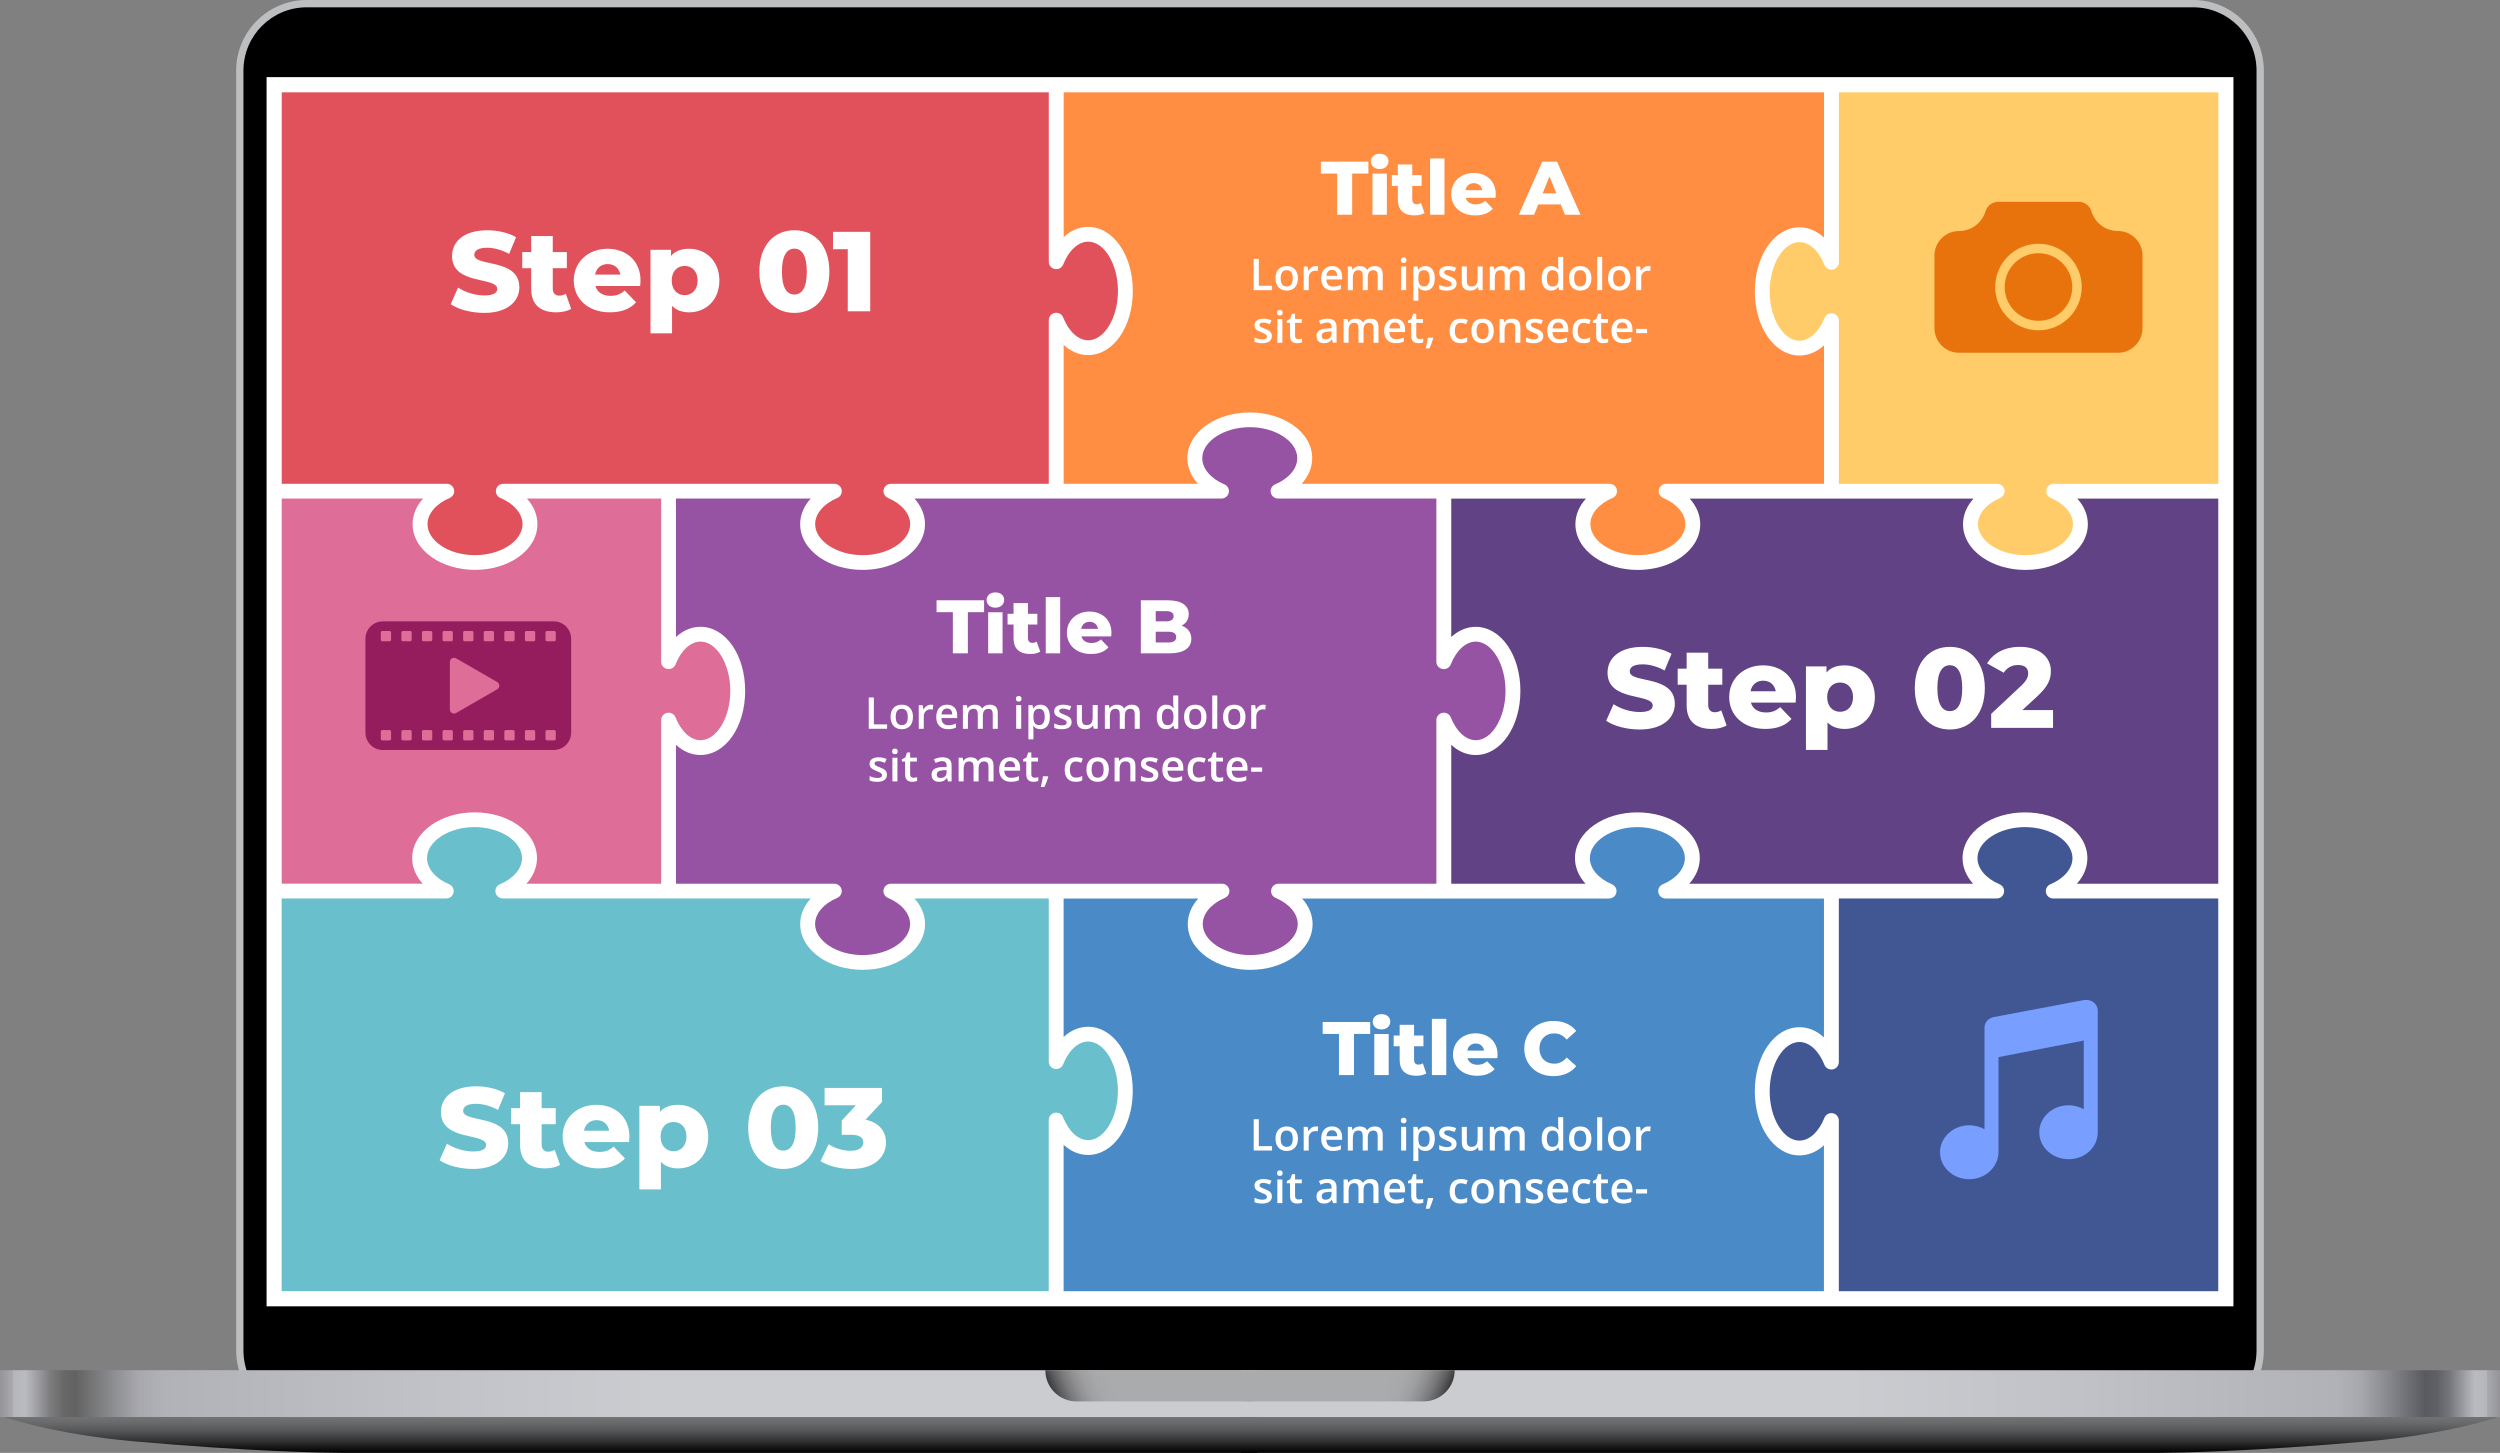 <svg xmlns="http://www.w3.org/2000/svg" xmlns:xlink="http://www.w3.org/1999/xlink" id="Layer_2" data-name="Layer 2" viewBox="0 0 1573.09 914.21"><rect x="0" y="0" width="1573.09" height="914.21" fill="#808080" stroke="none"/><defs><style>      .cls-1 {        fill: #4a8ac7;      }      .cls-2 {        fill: #e0515b;      }      .cls-3 {        fill: #9753a3;      }      .cls-4 {        fill: #ffcc69;      }      .cls-5 {        fill: url(#linear-gradient-2);      }      .cls-6 {        fill: #de6d98;      }      .cls-7 {        fill: #fff;      }      .cls-8 {        fill: #6abfcc;      }      .cls-9 {        fill: url(#linear-gradient-4);      }      .cls-10 {        fill: #e8730c;      }      .cls-11 {        fill: url(#linear-gradient-3);      }      .cls-12 {        fill: #405794;      }      .cls-13 {        fill: url(#linear-gradient-5);      }      .cls-14 {        fill: #bcbec0;      }      .cls-15 {        fill: url(#linear-gradient-6);      }      .cls-16 {        fill: #789eff;      }      .cls-17 {        fill: #ff8e42;      }      .cls-18 {        fill: #604285;      }      .cls-19 {        fill: #961d5d;      }      .cls-20 {        fill: url(#linear-gradient);      }    </style><linearGradient id="linear-gradient" x1="0" y1="876.93" x2="788.85" y2="876.93" gradientUnits="userSpaceOnUse"><stop offset="0" stop-color="#241c1b"></stop><stop offset="0" stop-color="#292221"></stop><stop offset="0" stop-color="#555051"></stop><stop offset="0" stop-color="#797679"></stop><stop offset="0" stop-color="#959498"></stop><stop offset=".01" stop-color="#a9a9ae"></stop><stop offset=".01" stop-color="#b5b6bb"></stop><stop offset=".02" stop-color="#babbc0"></stop><stop offset=".03" stop-color="#9e9ea2"></stop><stop offset=".04" stop-color="#7d7d7f"></stop><stop offset=".05" stop-color="#696969"></stop><stop offset=".06" stop-color="#626262"></stop><stop offset=".09" stop-color="#8c8d90"></stop><stop offset=".11" stop-color="#a7a7ad"></stop><stop offset=".13" stop-color="#b1b2b8"></stop><stop offset=".34" stop-color="#c1c2c7"></stop><stop offset=".52" stop-color="#cbccd0"></stop></linearGradient><linearGradient id="linear-gradient-2" x1="-8562.61" y1="14232.37" x2="-7773.76" y2="14232.37" gradientTransform="translate(9344.72 -13355.44)" gradientUnits="userSpaceOnUse"><stop offset="0" stop-color="#241c1b"></stop><stop offset="0" stop-color="#292221"></stop><stop offset="0" stop-color="#555051"></stop><stop offset="0" stop-color="#797679"></stop><stop offset="0" stop-color="#959498"></stop><stop offset=".01" stop-color="#a9a9ae"></stop><stop offset=".01" stop-color="#b5b6bb"></stop><stop offset=".02" stop-color="#babbc0"></stop><stop offset=".03" stop-color="#999a9f"></stop><stop offset=".04" stop-color="#76777d"></stop><stop offset=".05" stop-color="#606167"></stop><stop offset=".06" stop-color="#595a60"></stop><stop offset=".06" stop-color="#5a5b61"></stop><stop offset=".09" stop-color="#898a90"></stop><stop offset=".11" stop-color="#a6a7ad"></stop><stop offset=".13" stop-color="#b1b2b8"></stop><stop offset=".34" stop-color="#c1c2c7"></stop><stop offset=".52" stop-color="#cbccd0"></stop></linearGradient><linearGradient id="linear-gradient-3" x1="396.73" y1="914.12" x2="396.73" y2="892.21" gradientUnits="userSpaceOnUse"><stop offset="0" stop-color="#000"></stop><stop offset=".05" stop-color="#070707"></stop><stop offset=".35" stop-color="#343435"></stop><stop offset=".62" stop-color="#545557"></stop><stop offset=".85" stop-color="#68696b"></stop><stop offset="1" stop-color="#707173"></stop></linearGradient><linearGradient id="linear-gradient-4" x1="-6797" y1="914.12" x2="-6797" y2="892.21" gradientTransform="translate(-5620.64) rotate(-180) scale(1 -1)" xlink:href="#linear-gradient-3"></linearGradient><linearGradient id="linear-gradient-5" x1="669.96" y1="894.37" x2="705.04" y2="879.69" gradientUnits="userSpaceOnUse"><stop offset="0" stop-color="#3a393c"></stop><stop offset="0" stop-color="#3c3b3e"></stop><stop offset=".13" stop-color="#5e5d60"></stop><stop offset=".26" stop-color="#79797c"></stop><stop offset=".41" stop-color="#8f8f91"></stop><stop offset=".56" stop-color="#9e9fa1"></stop><stop offset=".74" stop-color="#a7a8aa"></stop><stop offset="1" stop-color="#aaabad"></stop></linearGradient><linearGradient id="linear-gradient-6" x1="-7313.19" y1="894.37" x2="-7278.11" y2="879.69" gradientTransform="translate(-6410.06) rotate(-180) scale(1 -1)" xlink:href="#linear-gradient-5"></linearGradient></defs><g id="Layer_1-2" data-name="Layer 1"><g><path d="M193.99,892.78c-23.76,0-43.1-19.33-43.1-43.1V44.42c0-23.23,18.9-42.12,42.12-42.12h1187.05c23.23,0,42.12,18.9,42.12,42.12v805.26c0,23.76-19.33,43.1-43.1,43.1H193.99Z"></path><path class="cls-14" d="M1380.07,4.6c21.99,0,39.82,17.83,39.82,39.82v805.26c0,22.53-18.27,40.8-40.8,40.8H193.99c-22.53,0-40.8-18.27-40.8-40.8V44.42c0-21.99,17.83-39.82,39.82-39.82h1187.05M1380.07,0H193.02c-24.49,0-44.42,19.93-44.42,44.42v805.26c0,25.03,20.36,45.39,45.39,45.39h1185.11c25.03,0,45.39-20.36,45.39-45.39V44.42c0-24.49-19.93-44.42-44.42-44.42h0Z"></path><rect class="cls-7" x="167.74" y="48.54" width="1237.62" height="773.45"></rect><rect class="cls-20" y="862.17" width="790.98" height="29.52"></rect><rect class="cls-5" x="782.11" y="862.17" width="790.98" height="29.52" transform="translate(2355.2 1753.87) rotate(180)"></rect><path class="cls-11" d="M790.97,891.69H2.5s31.87,10.85,81.84,15.26c73.14,6.45,118.56,7.19,131.66,7.25h574.98v-22.51Z"></path><path class="cls-9" d="M780.86,891.69h790.99s-31.97,10.85-82.1,15.26c-73.38,6.45-118.94,7.19-132.08,7.25h-3.96s-572.85,0-572.85,0v-22.51Z"></path><path class="cls-13" d="M657.75,862.17h0c0,10.86,8.8,19.66,19.66,19.66h111.62v-19.66h-131.28Z"></path><path class="cls-15" d="M915.34,862.17h0c0,10.86-8.8,19.66-19.66,19.66h-111.62v-19.66h131.28Z"></path><path class="cls-2" d="M285.7,308.14c.45,2.17-.71,4.34-2.76,5.21-8.59,3.61-13.92,9.92-13.92,16.45,0,4.9,2.89,9.63,8.14,13.3,5.75,4.02,13.47,6.23,21.74,6.23,16.2,0,29.89-8.94,29.89-19.53,0-6.54-5.34-12.84-13.92-16.45-2.05-.86-3.21-3.04-2.77-5.21.44-2.17,2.37-3.72,4.6-3.72h104s0,0,.01,0h104.29c2.23,0,4.15,1.56,4.6,3.72.45,2.17-.71,4.34-2.76,5.21-8.59,3.61-13.92,9.92-13.92,16.45,0,10.58,13.69,19.53,29.89,19.53s29.89-8.94,29.89-19.53c0-6.54-5.34-12.84-13.92-16.45-2.05-.86-3.21-3.04-2.77-5.21.44-2.17,2.37-3.72,4.6-3.72h99.32v-102.96c0-2.23,1.61-4.15,3.82-4.57,2.22-.41,4.42.79,5.24,2.87,3.5,8.86,9.52,14.36,15.72,14.36,10.16,0,18.74-14.21,18.74-31.03s-8.58-31.03-18.74-31.03c-6.2,0-12.22,5.5-15.72,14.36-.82,2.08-3.02,3.29-5.24,2.87-2.22-.41-3.82-2.33-3.82-4.57V58.08H177.27v246.34h103.83c2.23,0,4.15,1.56,4.6,3.72Z"></path><path class="cls-17" d="M684.69,142.77c15.77,0,28.12,17.71,28.12,40.33s-12.35,40.33-28.12,40.33c-5.64,0-10.94-2.27-15.4-6.42v87.41s84.49,0,84.49,0c-4.25-4.68-6.64-10.26-6.64-16.08,0-8.01,4.3-15.43,12.11-20.89,7.32-5.11,16.96-7.93,27.16-7.93s19.84,2.82,27.16,7.93c7.81,5.46,12.11,12.88,12.11,20.89,0,5.82-2.39,11.41-6.64,16.08h193.75c2.23,0,4.15,1.56,4.6,3.72.45,2.17-.71,4.34-2.76,5.21-8.59,3.61-13.92,9.92-13.92,16.45,0,10.58,13.69,19.53,29.89,19.53s29.89-8.94,29.89-19.53c0-6.54-5.34-12.84-13.92-16.45-2.05-.86-3.21-3.04-2.77-5.21.44-2.17,2.37-3.72,4.6-3.72h99.32v-87.13c-4.46,4.14-9.76,6.42-15.4,6.42-15.77,0-28.12-17.71-28.12-40.33s12.35-40.33,28.12-40.33c5.64,0,10.94,2.27,15.4,6.42V58.08s-478.41,0-478.41,0v91.11c4.46-4.14,9.76-6.42,15.4-6.42Z"></path><path class="cls-18" d="M1313.74,329.8c0,8.01-4.3,15.43-12.11,20.89-7.32,5.11-16.96,7.93-27.16,7.93s-19.84-2.82-27.16-7.93c-7.81-5.46-12.11-12.88-12.11-20.89,0-5.82,2.39-11.41,6.64-16.08h-89.44s0,0-.01,0h-89.18c4.25,4.68,6.64,10.26,6.64,16.08,0,8.01-4.3,15.43-12.11,20.89-7.32,5.11-16.96,7.93-27.16,7.93s-19.84-2.82-27.16-7.93c-7.81-5.46-12.11-12.88-12.11-20.89,0-5.82,2.39-11.41,6.64-16.08h-84.77s0,87.13,0,87.13c4.46-4.14,9.76-6.42,15.4-6.42,15.77,0,28.12,17.71,28.12,40.33s-12.35,40.33-28.12,40.33c-5.64,0-10.94-2.27-15.4-6.42v87.41s84.49,0,84.49,0c-4.25-4.68-6.64-10.26-6.64-16.08,0-8.01,4.3-15.43,12.11-20.89,7.32-5.11,16.96-7.93,27.16-7.93,10.2,0,19.84,2.82,27.16,7.93,7.81,5.46,12.11,12.88,12.11,20.89,0,5.82-2.39,11.41-6.64,16.08h89.44s0,0,.01,0h89.18c-4.25-4.68-6.64-10.26-6.64-16.08,0-8.01,4.3-15.43,12.11-20.89,7.32-5.11,16.96-7.93,27.16-7.93,10.2,0,19.84,2.82,27.16,7.93,7.81,5.46,12.11,12.88,12.11,20.89,0,5.82-2.39,11.41-6.64,16.08h89s0-242.36,0-242.36h-88.72c4.25,4.68,6.64,10.26,6.64,16.08Z"></path><path class="cls-4" d="M1153.26,169.58c-2.21.42-4.42-.79-5.24-2.87-3.5-8.86-9.52-14.36-15.72-14.36-10.16,0-18.74,14.21-18.74,31.03s8.58,31.03,18.74,31.03c6.2,0,12.22-5.5,15.72-14.36.82-2.08,3.03-3.29,5.24-2.87,2.22.41,3.82,2.33,3.82,4.57v102.68h99.6c2.23,0,4.15,1.56,4.6,3.72.45,2.17-.71,4.34-2.76,5.21-8.59,3.61-13.92,9.92-13.92,16.45,0,10.58,13.69,19.53,29.89,19.53s29.89-8.94,29.89-19.53c0-6.54-5.34-12.84-13.92-16.45-2.05-.86-3.21-3.04-2.77-5.21.44-2.17,2.37-3.72,4.6-3.72h103.56V58.08h-238.74v106.94c0,2.23-1.61,4.15-3.82,4.57Z"></path><path class="cls-6" d="M259.35,539.98c0-8.01,4.3-15.43,12.11-20.89,7.32-5.11,16.96-7.93,27.16-7.93,10.2,0,19.84,2.82,27.16,7.93,7.81,5.46,12.11,12.88,12.11,20.89,0,5.82-2.39,11.41-6.64,16.08h84.76s0-102.96,0-102.96c0-2.23,1.61-4.15,3.82-4.57,2.22-.41,4.42.79,5.24,2.87,3.5,8.86,9.52,14.36,15.72,14.36,10.16,0,18.74-14.21,18.74-31.03s-8.58-31.03-18.74-31.03c-6.2,0-12.22,5.5-15.72,14.36-.82,2.08-3.02,3.29-5.24,2.87-2.22-.41-3.82-2.33-3.82-4.57v-102.68h-84.49c4.25,4.68,6.64,10.26,6.64,16.08,0,8.01-4.3,15.43-12.11,20.89-7.32,5.11-16.96,7.93-27.16,7.93s-19.84-2.82-27.16-7.93c-7.81-5.46-12.11-12.88-12.11-20.89,0-5.82,2.39-11.41,6.64-16.08h-89s0,242.36,0,242.36h88.72c-4.25-4.68-6.64-10.26-6.64-16.08Z"></path><path class="cls-12" d="M1287.4,561.64c-.45-2.17.71-4.34,2.76-5.21,8.59-3.61,13.92-9.92,13.92-16.45,0-10.58-13.69-19.53-29.89-19.53-16.2,0-29.89,8.94-29.89,19.53,0,6.54,5.34,12.84,13.92,16.45,2.05.86,3.21,3.04,2.76,5.21-.44,2.17-2.37,3.72-4.6,3.72h-99.32s0,102.96,0,102.96c0,2.23-1.61,4.15-3.82,4.57-2.21.42-4.42-.79-5.24-2.87-3.5-8.86-9.52-14.36-15.72-14.36-10.16,0-18.74,14.21-18.74,31.03s8.58,31.03,18.74,31.03c6.2,0,12.22-5.5,15.72-14.36.82-2.08,3.03-3.28,5.24-2.87,2.22.41,3.82,2.33,3.82,4.57v107.32s0,.06,0,.09h238.75v-247.1h-103.83c-2.23,0-4.15-1.56-4.6-3.72Z"></path><path class="cls-3" d="M928.59,465.78c10.16,0,18.74-14.21,18.74-31.03s-8.58-31.03-18.74-31.03c-6.2,0-12.22,5.5-15.72,14.36-.82,2.08-3.03,3.29-5.24,2.87-2.22-.41-3.82-2.33-3.82-4.57v-102.68h-99.6c-2.23,0-4.15-1.56-4.6-3.72-.45-2.17.71-4.34,2.76-5.21,8.59-3.61,13.92-9.92,13.92-16.45,0-10.58-13.69-19.53-29.89-19.53s-29.89,8.94-29.89,19.53c0,6.54,5.34,12.84,13.92,16.45,2.05.86,3.21,3.04,2.76,5.21s-2.37,3.72-4.6,3.72h-104s0,0-.01,0h-89.18c4.25,4.68,6.64,10.26,6.64,16.08,0,8.01-4.3,15.43-12.11,20.89-7.32,5.11-16.96,7.93-27.16,7.93s-19.84-2.82-27.16-7.93c-7.81-5.46-12.11-12.88-12.11-20.89,0-5.82,2.39-11.41,6.64-16.08h-84.77s0,87.13,0,87.13c4.46-4.14,9.76-6.42,15.4-6.42,15.77,0,28.12,17.71,28.12,40.33s-12.35,40.33-28.12,40.33c-5.64,0-10.94-2.27-15.4-6.42v87.41s99.6,0,99.6,0c2.23,0,4.15,1.56,4.6,3.72.45,2.17-.71,4.34-2.76,5.21-8.59,3.61-13.92,9.92-13.92,16.45,0,10.58,13.69,19.53,29.89,19.53s29.89-8.94,29.89-19.53c0-6.54-5.34-12.84-13.92-16.45-2.05-.86-3.21-3.04-2.76-5.21.44-2.17,2.37-3.72,4.6-3.72h208.3c2.23,0,4.15,1.56,4.6,3.72.45,2.17-.71,4.34-2.76,5.21-8.59,3.61-13.92,9.92-13.92,16.45,0,10.58,13.69,19.53,29.89,19.53s29.89-8.94,29.89-19.53c0-6.54-5.34-12.84-13.92-16.45-2.05-.86-3.21-3.04-2.76-5.21.44-2.17,2.37-3.72,4.6-3.72h99.32v-102.96c0-2.23,1.61-4.15,3.82-4.57,2.21-.41,4.42.79,5.24,2.87,3.5,8.86,9.52,14.36,15.72,14.36Z"></path><path class="cls-8" d="M659.91,704.76c0-2.23,1.61-4.15,3.82-4.57,2.22-.41,4.42.79,5.24,2.87,3.5,8.86,9.52,14.36,15.72,14.36,10.16,0,18.74-14.21,18.74-31.03s-8.58-31.03-18.74-31.03c-6.2,0-12.22,5.5-15.72,14.36-.82,2.08-3.02,3.29-5.24,2.87-2.22-.41-3.82-2.33-3.82-4.57v-102.68h-84.49c4.25,4.68,6.64,10.26,6.64,16.08,0,8.01-4.3,15.43-12.11,20.89-7.32,5.11-16.96,7.93-27.16,7.93s-19.84-2.82-27.16-7.93c-7.81-5.46-12.11-12.88-12.11-20.89,0-5.82,2.39-11.41,6.64-16.08h-193.75c-2.23,0-4.15-1.56-4.6-3.72-.45-2.17.71-4.34,2.76-5.21,8.59-3.61,13.92-9.92,13.92-16.45,0-10.58-13.69-19.53-29.89-19.53-16.2,0-29.89,8.94-29.89,19.53,0,6.54,5.34,12.84,13.92,16.45,2.05.86,3.21,3.04,2.77,5.21-.44,2.17-2.37,3.72-4.6,3.72h-103.56s0,247.1,0,247.1h482.64s0-.06,0-.09v-107.61Z"></path><path class="cls-1" d="M1147.7,720.6c-4.46,4.14-9.76,6.42-15.4,6.42-15.77,0-28.12-17.71-28.12-40.33s12.35-40.33,28.12-40.33c5.64,0,10.94,2.27,15.4,6.42v-87.41s-99.6,0-99.6,0c-2.23,0-4.15-1.56-4.6-3.72-.45-2.17.71-4.34,2.76-5.21,8.59-3.61,13.92-9.92,13.92-16.45,0-10.58-13.69-19.53-29.89-19.53-16.2,0-29.89,8.94-29.89,19.53,0,6.54,5.34,12.84,13.92,16.45,2.05.86,3.21,3.04,2.76,5.21-.44,2.17-2.37,3.72-4.6,3.72h-104s0,0-.01,0h-89.18c4.25,4.68,6.64,10.26,6.64,16.08,0,8.01-4.3,15.43-12.11,20.89-7.32,5.11-16.96,7.93-27.16,7.93s-19.84-2.82-27.16-7.93c-7.81-5.46-12.11-12.88-12.11-20.89,0-5.82,2.39-11.41,6.64-16.08h-84.76v87.13c4.46-4.14,9.76-6.42,15.4-6.42,15.77,0,28.12,17.71,28.12,40.33s-12.35,40.33-28.12,40.33c-5.64,0-10.94-2.27-15.4-6.42v92.06s0,.06,0,.09h478.42s0-.06,0-.09v-91.78Z"></path><path class="cls-7" d="M283.6,191.39l4.64-10.43c4.43,2.93,10.71,4.93,16.5,4.93s8.14-1.64,8.14-4.07c0-7.93-28.43-2.14-28.43-20.72,0-8.93,7.29-16.21,22.14-16.21,6.5,0,13.21,1.5,18.14,4.36l-4.36,10.5c-4.79-2.57-9.5-3.86-13.86-3.86-5.93,0-8.07,2-8.07,4.5,0,7.64,28.36,1.93,28.36,20.36,0,8.71-7.29,16.14-22.14,16.14-8.21,0-16.36-2.21-21.07-5.5Z"></path><path class="cls-7" d="M359.39,194.32c-2.36,1.5-5.86,2.21-9.43,2.21-9.93,0-15.71-4.86-15.71-14.79v-13h-5.64v-10.14h5.64v-10.07h13.57v10.07h8.86v10.14h-8.86v12.86c0,2.86,1.64,4.43,4.07,4.43,1.5,0,3-.43,4.14-1.21l3.36,9.5Z"></path><path class="cls-7" d="M402.81,179.96h-28.14c1.14,3.93,4.5,6.21,9.5,6.21,3.79,0,6.29-1.07,8.93-3.36l7.14,7.43c-3.71,4.14-9.14,6.29-16.5,6.29-13.78,0-22.71-8.5-22.71-20.07s9.07-19.93,21.29-19.93c11.43,0,20.72,7.29,20.72,20.07,0,1-.14,2.29-.21,3.36ZM374.45,172.81h15.86c-.71-4.07-3.71-6.64-7.93-6.64s-7.14,2.57-7.93,6.64Z"></path><path class="cls-7" d="M452.66,176.53c0,12.29-8.5,20-19,20-4.5,0-8.14-1.36-10.78-4.07v17.29h-13.57v-52.57h12.93v3.86c2.57-3.07,6.36-4.5,11.43-4.5,10.5,0,19,7.71,19,20ZM438.95,176.53c0-5.86-3.57-9.21-8.14-9.21s-8.14,3.36-8.14,9.21,3.57,9.21,8.14,9.21,8.14-3.36,8.14-9.21Z"></path><path class="cls-7" d="M477.8,170.89c0-16.5,9.29-26,22.07-26s22,9.5,22,26-9.28,26-22,26-22.07-9.5-22.07-26ZM507.66,170.89c0-10.5-3.29-14.43-7.79-14.43s-7.86,3.93-7.86,14.43,3.29,14.43,7.86,14.43,7.79-3.93,7.79-14.43Z"></path><path class="cls-7" d="M547.58,145.88v50h-14.14v-39.07h-9.29v-10.93h23.43Z"></path><path class="cls-7" d="M276.6,730.05l4.64-10.43c4.43,2.93,10.71,4.93,16.5,4.93s8.14-1.64,8.14-4.07c0-7.93-28.43-2.14-28.43-20.72,0-8.93,7.29-16.21,22.14-16.21,6.5,0,13.21,1.5,18.14,4.36l-4.36,10.5c-4.79-2.57-9.5-3.86-13.86-3.86-5.93,0-8.07,2-8.07,4.5,0,7.64,28.36,1.93,28.36,20.36,0,8.71-7.29,16.14-22.14,16.14-8.21,0-16.36-2.21-21.07-5.5Z"></path><path class="cls-7" d="M352.39,732.98c-2.36,1.5-5.86,2.21-9.43,2.21-9.93,0-15.71-4.86-15.71-14.79v-13h-5.64v-10.14h5.64v-10.07h13.57v10.07h8.86v10.14h-8.86v12.86c0,2.86,1.64,4.43,4.07,4.43,1.5,0,3-.43,4.14-1.21l3.36,9.5Z"></path><path class="cls-7" d="M395.81,718.62h-28.14c1.14,3.93,4.5,6.21,9.5,6.21,3.79,0,6.29-1.07,8.93-3.36l7.14,7.43c-3.71,4.14-9.14,6.29-16.5,6.29-13.78,0-22.71-8.5-22.71-20.07s9.07-19.93,21.29-19.93c11.43,0,20.72,7.29,20.72,20.07,0,1-.14,2.29-.21,3.36ZM367.45,711.48h15.86c-.71-4.07-3.71-6.64-7.93-6.64s-7.14,2.57-7.93,6.64Z"></path><path class="cls-7" d="M445.66,715.19c0,12.29-8.5,20-19,20-4.5,0-8.14-1.36-10.78-4.07v17.29h-13.57v-52.57h12.93v3.86c2.57-3.07,6.36-4.5,11.43-4.5,10.5,0,19,7.71,19,20ZM431.95,715.19c0-5.86-3.57-9.21-8.14-9.21s-8.14,3.36-8.14,9.21,3.57,9.21,8.14,9.21,8.14-3.36,8.14-9.21Z"></path><path class="cls-7" d="M470.8,709.55c0-16.5,9.29-26,22.07-26s22,9.5,22,26-9.28,26-22,26-22.07-9.5-22.07-26ZM500.66,709.55c0-10.5-3.29-14.43-7.79-14.43s-7.86,3.93-7.86,14.43,3.29,14.43,7.86,14.43,7.79-3.93,7.79-14.43Z"></path><path class="cls-7" d="M557.51,718.91c0,8.5-6.71,16.64-21.79,16.64-6.93,0-14.29-1.71-19.43-4.93l5.14-10.64c4,2.71,9.14,4.14,13.86,4.14s7.93-1.86,7.93-5.21c0-3-2.21-4.86-7.64-4.86h-5.93v-8.93l8.93-9.64h-19.72v-10.93h36.14v8.86l-10.36,11.14c8.43,1.79,12.86,7.21,12.86,14.36Z"></path><path class="cls-7" d="M1010.66,453.53l4.64-10.43c4.43,2.93,10.71,4.93,16.5,4.93s8.14-1.64,8.14-4.07c0-7.93-28.43-2.14-28.43-20.72,0-8.93,7.29-16.21,22.14-16.21,6.5,0,13.21,1.5,18.14,4.36l-4.36,10.5c-4.79-2.57-9.5-3.86-13.86-3.86-5.93,0-8.07,2-8.07,4.5,0,7.64,28.36,1.93,28.36,20.36,0,8.71-7.29,16.14-22.14,16.14-8.21,0-16.36-2.21-21.07-5.5Z"></path><path class="cls-7" d="M1086.44,456.46c-2.36,1.5-5.86,2.21-9.43,2.21-9.93,0-15.71-4.86-15.71-14.79v-13h-5.64v-10.14h5.64v-10.07h13.57v10.07h8.86v10.14h-8.86v12.86c0,2.86,1.64,4.43,4.07,4.43,1.5,0,3-.43,4.14-1.21l3.36,9.5Z"></path><path class="cls-7" d="M1129.86,442.1h-28.14c1.14,3.93,4.5,6.21,9.5,6.21,3.79,0,6.29-1.07,8.93-3.36l7.14,7.43c-3.71,4.14-9.14,6.29-16.5,6.29-13.78,0-22.71-8.5-22.71-20.07s9.07-19.93,21.29-19.93c11.43,0,20.72,7.29,20.72,20.07,0,1-.14,2.29-.21,3.36ZM1101.51,434.95h15.86c-.71-4.07-3.71-6.64-7.93-6.64s-7.14,2.57-7.93,6.64Z"></path><path class="cls-7" d="M1179.72,438.67c0,12.29-8.5,20-19,20-4.5,0-8.14-1.36-10.78-4.07v17.29h-13.57v-52.57h12.93v3.86c2.57-3.07,6.36-4.5,11.43-4.5,10.5,0,19,7.71,19,20ZM1166,438.67c0-5.86-3.57-9.21-8.14-9.21s-8.14,3.36-8.14,9.21,3.57,9.21,8.14,9.21,8.14-3.36,8.14-9.21Z"></path><path class="cls-7" d="M1204.85,433.03c0-16.5,9.29-26,22.07-26s22,9.5,22,26-9.28,26-22,26-22.07-9.5-22.07-26ZM1234.71,433.03c0-10.5-3.29-14.43-7.79-14.43s-7.86,3.93-7.86,14.43,3.29,14.43,7.86,14.43,7.79-3.93,7.79-14.43Z"></path><path class="cls-7" d="M1291.85,446.81v11.21h-38.93v-8.86l18.71-17.5c4-3.71,4.57-6,4.57-8.07,0-3.21-2.14-5.14-6.43-5.14-3.64,0-6.93,1.64-8.93,4.86l-10.5-5.86c3.79-6.29,10.86-10.43,20.71-10.43,11.5,0,19.43,5.93,19.43,15.21,0,4.86-1.36,9.29-8.5,15.86l-9.43,8.71h19.29Z"></path><path class="cls-7" d="M788.87,182.58v-19.69h3.22v16.93h8.33v2.76h-11.55Z"></path><path class="cls-7" d="M816.69,175.1c0,2.43-.62,4.33-1.87,5.7-1.25,1.36-2.99,2.05-5.21,2.05-1.39,0-2.62-.32-3.69-.94s-1.89-1.53-2.46-2.71-.86-2.54-.86-4.09c0-2.41.62-4.3,1.86-5.66,1.24-1.36,2.99-2.03,5.24-2.03s3.86.69,5.12,2.08c1.26,1.39,1.89,3.26,1.89,5.61ZM805.85,175.1c0,3.44,1.27,5.16,3.81,5.16s3.77-1.72,3.77-5.16-1.27-5.1-3.8-5.1c-1.33,0-2.29.44-2.89,1.32-.6.88-.9,2.14-.9,3.78Z"></path><path class="cls-7" d="M827.88,167.41c.64,0,1.16.05,1.58.13l-.31,2.95c-.45-.11-.91-.16-1.4-.16-1.27,0-2.29.41-3.08,1.24-.79.83-1.18,1.9-1.18,3.22v7.78h-3.16v-14.89h2.48l.42,2.63h.16c.49-.89,1.14-1.59,1.93-2.11s1.65-.78,2.56-.78Z"></path><path class="cls-7" d="M838.72,182.85c-2.32,0-4.13-.68-5.43-2.03-1.31-1.35-1.96-3.21-1.96-5.58s.61-4.35,1.82-5.74c1.21-1.39,2.88-2.09,5-2.09,1.97,0,3.52.6,4.66,1.79s1.71,2.84,1.71,4.93v1.71h-9.93c.05,1.44.44,2.56,1.17,3.33.74.78,1.77,1.17,3.11,1.17.88,0,1.7-.08,2.46-.25.76-.17,1.57-.44,2.44-.83v2.57c-.77.37-1.55.63-2.34.78-.79.15-1.69.23-2.71.23ZM838.14,169.81c-1.01,0-1.81.32-2.42.96s-.97,1.57-1.08,2.79h6.76c-.02-1.23-.31-2.16-.89-2.79-.57-.63-1.36-.95-2.37-.95Z"></path><path class="cls-7" d="M860.66,182.58h-3.18v-9.18c0-1.14-.21-1.99-.65-2.55-.43-.56-1.1-.84-2.02-.84-1.22,0-2.12.4-2.69,1.19-.57.79-.86,2.12-.86,3.97v7.42h-3.16v-14.89h2.48l.44,1.95h.16c.41-.71,1.01-1.26,1.8-1.64.79-.39,1.65-.58,2.59-.58,2.29,0,3.81.78,4.55,2.34h.22c.44-.74,1.06-1.31,1.86-1.72s1.71-.62,2.75-.62c1.78,0,3.07.45,3.89,1.35s1.22,2.27,1.22,4.11v9.71h-3.17v-9.18c0-1.14-.22-1.99-.65-2.55-.44-.56-1.11-.84-2.03-.84-1.23,0-2.13.38-2.7,1.15-.57.77-.85,1.95-.85,3.54v7.89Z"></path><path class="cls-7" d="M881.45,163.74c0-.56.15-1,.46-1.31.31-.31.75-.46,1.33-.46s.99.15,1.3.46c.31.3.47.74.47,1.31s-.16.96-.47,1.27c-.31.31-.74.46-1.3.46s-1.02-.15-1.33-.46-.46-.73-.46-1.27ZM884.8,182.58h-3.16v-14.89h3.16v14.89Z"></path><path class="cls-7" d="M896.88,182.85c-1.88,0-3.35-.68-4.39-2.03h-.19c.13,1.26.19,2.02.19,2.29v6.1h-3.16v-21.52h2.56c.07.28.22.94.44,1.99h.16c.99-1.51,2.47-2.26,4.44-2.26,1.86,0,3.31.67,4.34,2.02,1.04,1.35,1.56,3.24,1.56,5.67s-.53,4.33-1.58,5.7c-1.06,1.36-2.51,2.05-4.37,2.05ZM896.11,170c-1.26,0-2.17.37-2.75,1.1-.58.74-.87,1.91-.87,3.53v.47c0,1.81.29,3.13.86,3.94s1.51,1.22,2.81,1.22c1.1,0,1.94-.45,2.53-1.35s.89-2.18.89-3.84-.29-2.93-.88-3.79c-.59-.86-1.45-1.29-2.59-1.29Z"></path><path class="cls-7" d="M916.52,178.34c0,1.45-.53,2.57-1.59,3.35s-2.58,1.17-4.55,1.17-3.58-.3-4.78-.9v-2.73c1.75.81,3.38,1.21,4.89,1.21,1.95,0,2.92-.59,2.92-1.76,0-.38-.11-.69-.32-.94-.22-.25-.57-.51-1.06-.78-.49-.27-1.18-.57-2.06-.91-1.71-.67-2.87-1.33-3.48-1.99-.61-.67-.91-1.53-.91-2.59,0-1.28.51-2.27,1.54-2.97,1.03-.71,2.43-1.06,4.19-1.06s3.41.36,4.97,1.06l-1.02,2.38c-1.61-.66-2.96-1-4.05-1-1.67,0-2.51.48-2.51,1.43,0,.47.22.86.65,1.18.44.32,1.38.77,2.85,1.33,1.23.48,2.12.91,2.68,1.31s.97.85,1.24,1.37c.27.52.4,1.13.4,1.85Z"></path><path class="cls-7" d="M930.44,182.58l-.44-1.95h-.16c-.44.69-1.07,1.24-1.88,1.63-.81.4-1.74.59-2.78.59-1.8,0-3.15-.45-4.04-1.35-.89-.9-1.33-2.26-1.33-4.08v-9.74h3.19v9.18c0,1.14.23,1.99.7,2.56s1.2.86,2.2.86c1.33,0,2.3-.4,2.93-1.19s.94-2.13.94-3.99v-7.42h3.18v14.89h-2.49Z"></path><path class="cls-7" d="M950,182.58h-3.18v-9.18c0-1.14-.21-1.99-.65-2.55-.43-.56-1.1-.84-2.02-.84-1.22,0-2.12.4-2.69,1.19-.57.79-.86,2.12-.86,3.97v7.42h-3.16v-14.89h2.48l.44,1.95h.16c.41-.71,1.01-1.26,1.8-1.64.79-.39,1.65-.58,2.59-.58,2.29,0,3.81.78,4.55,2.34h.22c.44-.74,1.06-1.31,1.86-1.72s1.71-.62,2.75-.62c1.78,0,3.07.45,3.89,1.35s1.22,2.27,1.22,4.11v9.71h-3.17v-9.18c0-1.14-.22-1.99-.65-2.55-.44-.56-1.11-.84-2.03-.84-1.23,0-2.13.38-2.7,1.15-.57.77-.85,1.95-.85,3.54v7.89Z"></path><path class="cls-7" d="M976,182.85c-1.86,0-3.31-.67-4.35-2.02s-1.56-3.24-1.56-5.67.53-4.34,1.58-5.7c1.06-1.36,2.52-2.04,4.38-2.04s3.45.72,4.47,2.17h.16c-.15-1.07-.23-1.91-.23-2.53v-5.43h3.18v20.95h-2.48l-.55-1.95h-.15c-1.01,1.48-2.5,2.22-4.46,2.22ZM976.85,180.29c1.3,0,2.25-.37,2.84-1.1s.9-1.92.92-3.56v-.44c0-1.88-.31-3.21-.92-4-.61-.79-1.57-1.19-2.87-1.19-1.11,0-1.97.45-2.57,1.35-.6.9-.9,2.19-.9,3.86s.29,2.91.88,3.78c.58.87,1.46,1.3,2.63,1.3Z"></path><path class="cls-7" d="M1001.37,175.1c0,2.43-.62,4.33-1.87,5.7-1.25,1.36-2.99,2.05-5.21,2.05-1.39,0-2.62-.32-3.69-.94s-1.89-1.53-2.46-2.71-.86-2.54-.86-4.09c0-2.41.62-4.3,1.86-5.66,1.24-1.36,2.99-2.03,5.24-2.03s3.86.69,5.12,2.08c1.26,1.39,1.89,3.26,1.89,5.61ZM990.53,175.1c0,3.44,1.27,5.16,3.81,5.16s3.77-1.72,3.77-5.16-1.27-5.1-3.8-5.1c-1.33,0-2.29.44-2.89,1.32-.6.88-.9,2.14-.9,3.78Z"></path><path class="cls-7" d="M1008.17,182.58h-3.16v-20.95h3.16v20.95Z"></path><path class="cls-7" d="M1025.91,175.1c0,2.43-.62,4.33-1.87,5.7-1.25,1.36-2.99,2.05-5.21,2.05-1.39,0-2.62-.32-3.69-.94s-1.89-1.53-2.46-2.71-.86-2.54-.86-4.09c0-2.41.62-4.3,1.86-5.66,1.24-1.36,2.99-2.03,5.24-2.03s3.86.69,5.12,2.08c1.26,1.39,1.89,3.26,1.89,5.61ZM1015.06,175.1c0,3.44,1.27,5.16,3.81,5.16s3.77-1.72,3.77-5.16-1.27-5.1-3.8-5.1c-1.33,0-2.29.44-2.89,1.32-.6.88-.9,2.14-.9,3.78Z"></path><path class="cls-7" d="M1037.1,167.41c.64,0,1.16.05,1.58.13l-.31,2.95c-.45-.11-.91-.16-1.4-.16-1.27,0-2.29.41-3.08,1.24-.79.83-1.18,1.9-1.18,3.22v7.78h-3.16v-14.89h2.48l.42,2.63h.16c.49-.89,1.14-1.59,1.93-2.11s1.65-.78,2.56-.78Z"></path><path class="cls-7" d="M800.32,211.43c0,1.45-.53,2.57-1.59,3.35s-2.58,1.17-4.55,1.17-3.58-.3-4.78-.9v-2.73c1.75.81,3.38,1.21,4.89,1.21,1.95,0,2.92-.59,2.92-1.76,0-.38-.11-.69-.32-.94-.22-.25-.57-.51-1.06-.78-.49-.27-1.18-.57-2.06-.91-1.71-.67-2.87-1.33-3.48-1.99-.61-.67-.91-1.53-.91-2.59,0-1.28.51-2.27,1.54-2.97,1.03-.71,2.43-1.06,4.19-1.06s3.41.36,4.97,1.06l-1.02,2.38c-1.61-.66-2.96-1-4.05-1-1.67,0-2.51.48-2.51,1.43,0,.47.22.86.65,1.18.44.32,1.38.77,2.85,1.33,1.23.48,2.12.91,2.68,1.31s.97.85,1.24,1.37c.27.52.4,1.13.4,1.85Z"></path><path class="cls-7" d="M803.55,196.83c0-.56.15-1,.46-1.31.31-.31.75-.46,1.33-.46s.99.15,1.3.46c.31.3.47.74.47,1.31s-.16.96-.47,1.27c-.31.31-.74.46-1.3.46s-1.02-.15-1.33-.46-.46-.73-.46-1.27ZM806.91,215.67h-3.16v-14.89h3.16v14.89Z"></path><path class="cls-7" d="M816.98,213.39c.77,0,1.54-.12,2.32-.36v2.38c-.35.15-.8.28-1.35.38-.55.1-1.13.16-1.72.16-3,0-4.5-1.58-4.5-4.74v-8.03h-2.03v-1.4l2.18-1.16,1.08-3.15h1.95v3.31h4.24v2.4h-4.24v7.97c0,.76.19,1.33.57,1.69s.88.55,1.5.55Z"></path><path class="cls-7" d="M838.75,215.67l-.63-2.07h-.11c-.72.91-1.44,1.52-2.17,1.85s-1.66.49-2.8.49c-1.46,0-2.61-.4-3.43-1.19-.82-.79-1.23-1.91-1.23-3.35,0-1.54.57-2.69,1.71-3.48,1.14-.78,2.88-1.21,5.21-1.28l2.57-.08v-.79c0-.95-.22-1.66-.67-2.13-.44-.47-1.13-.71-2.07-.71-.76,0-1.49.11-2.2.34-.7.22-1.37.49-2.02.79l-1.02-2.26c.81-.42,1.69-.74,2.65-.96.96-.22,1.87-.33,2.72-.33,1.89,0,3.32.41,4.29,1.24.96.83,1.45,2.12,1.45,3.89v10.03h-2.26ZM834.04,213.52c1.15,0,2.07-.32,2.77-.96s1.04-1.54,1.04-2.7v-1.29l-1.91.08c-1.49.06-2.57.3-3.25.75-.68.44-1.02,1.12-1.02,2.04,0,.67.2,1.18.59,1.54.39.36.99.55,1.78.55Z"></path><path class="cls-7" d="M857.99,215.67h-3.18v-9.18c0-1.14-.21-1.99-.65-2.55-.43-.56-1.1-.84-2.02-.84-1.22,0-2.12.4-2.69,1.19-.57.79-.86,2.12-.86,3.97v7.42h-3.16v-14.89h2.48l.44,1.95h.16c.41-.71,1.01-1.26,1.8-1.64.79-.39,1.65-.58,2.59-.58,2.29,0,3.81.78,4.55,2.34h.22c.44-.74,1.06-1.31,1.86-1.72s1.71-.62,2.75-.62c1.78,0,3.07.45,3.89,1.35s1.22,2.27,1.22,4.11v9.71h-3.17v-9.18c0-1.14-.22-1.99-.65-2.55-.44-.56-1.11-.84-2.03-.84-1.23,0-2.13.38-2.7,1.15-.57.77-.85,1.95-.85,3.54v7.89Z"></path><path class="cls-7" d="M878.31,215.94c-2.32,0-4.13-.68-5.43-2.03-1.31-1.35-1.96-3.21-1.96-5.58s.61-4.35,1.82-5.74c1.21-1.39,2.88-2.09,5-2.09,1.97,0,3.52.6,4.66,1.79s1.71,2.84,1.71,4.93v1.71h-9.93c.05,1.44.44,2.56,1.17,3.33.74.78,1.77,1.17,3.11,1.17.88,0,1.7-.08,2.46-.25.76-.17,1.57-.44,2.44-.83v2.57c-.77.37-1.55.63-2.34.78-.79.15-1.69.23-2.71.23ZM877.73,202.91c-1.01,0-1.81.32-2.42.96s-.97,1.57-1.08,2.79h6.76c-.02-1.23-.31-2.16-.89-2.79-.57-.63-1.36-.95-2.37-.95Z"></path><path class="cls-7" d="M893.24,213.39c.77,0,1.54-.12,2.32-.36v2.38c-.35.15-.8.28-1.35.38-.55.1-1.13.16-1.72.16-3,0-4.5-1.58-4.5-4.74v-8.03h-2.03v-1.4l2.18-1.16,1.08-3.15h1.95v3.31h4.24v2.4h-4.24v7.97c0,.76.19,1.33.57,1.69s.88.55,1.5.55Z"></path><path class="cls-7" d="M901.82,212.78c-.43,1.67-1.22,3.82-2.37,6.45h-2.33c.62-2.42,1.08-4.68,1.39-6.76h3.11l.2.31Z"></path><path class="cls-7" d="M919.07,215.94c-2.25,0-3.97-.66-5.14-1.97-1.17-1.32-1.76-3.2-1.76-5.66s.61-4.43,1.84-5.78c1.22-1.35,3-2.02,5.31-2.02,1.57,0,2.98.29,4.24.88l-.96,2.55c-1.34-.52-2.44-.78-3.31-.78-2.58,0-3.86,1.71-3.86,5.13,0,1.67.32,2.93.96,3.76.64.84,1.58,1.26,2.82,1.26,1.41,0,2.74-.35,4-1.05v2.76c-.56.33-1.17.57-1.81.71s-1.42.22-2.34.22Z"></path><path class="cls-7" d="M939.93,208.2c0,2.43-.62,4.33-1.87,5.7-1.25,1.36-2.99,2.05-5.21,2.05-1.39,0-2.62-.32-3.69-.94s-1.89-1.53-2.46-2.71-.86-2.54-.86-4.09c0-2.41.62-4.3,1.86-5.66,1.24-1.36,2.99-2.03,5.24-2.03s3.86.69,5.12,2.08c1.26,1.39,1.89,3.26,1.89,5.61ZM929.09,208.2c0,3.44,1.27,5.16,3.81,5.16s3.77-1.72,3.77-5.16-1.27-5.1-3.8-5.1c-1.33,0-2.29.44-2.89,1.32-.6.88-.9,2.14-.9,3.78Z"></path><path class="cls-7" d="M956.67,215.67h-3.18v-9.16c0-1.15-.23-2.01-.69-2.57-.46-.56-1.2-.85-2.2-.85-1.34,0-2.32.4-2.94,1.19-.62.79-.93,2.11-.93,3.97v7.42h-3.16v-14.89h2.48l.44,1.95h.16c.45-.71,1.09-1.26,1.91-1.64.83-.39,1.74-.58,2.75-.58,3.57,0,5.36,1.82,5.36,5.45v9.71Z"></path><path class="cls-7" d="M971.08,211.43c0,1.45-.53,2.57-1.59,3.35s-2.58,1.17-4.55,1.17-3.58-.3-4.78-.9v-2.73c1.75.81,3.38,1.21,4.89,1.21,1.95,0,2.92-.59,2.92-1.76,0-.38-.11-.69-.32-.94-.22-.25-.57-.51-1.06-.78-.49-.27-1.18-.57-2.06-.91-1.71-.67-2.87-1.33-3.48-1.99-.61-.67-.91-1.53-.91-2.59,0-1.28.51-2.27,1.54-2.97,1.03-.71,2.43-1.06,4.19-1.06s3.41.36,4.97,1.06l-1.02,2.38c-1.61-.66-2.96-1-4.05-1-1.67,0-2.51.48-2.51,1.43,0,.47.22.86.65,1.18.44.32,1.38.77,2.85,1.33,1.23.48,2.12.91,2.68,1.31s.97.85,1.24,1.37c.27.52.4,1.13.4,1.85Z"></path><path class="cls-7" d="M981,215.94c-2.32,0-4.13-.68-5.43-2.03-1.31-1.35-1.96-3.21-1.96-5.58s.61-4.35,1.82-5.74c1.21-1.39,2.88-2.09,5-2.09,1.97,0,3.52.6,4.66,1.79s1.71,2.84,1.71,4.93v1.71h-9.93c.05,1.44.44,2.56,1.17,3.33.74.78,1.77,1.17,3.11,1.17.88,0,1.7-.08,2.46-.25.76-.17,1.57-.44,2.44-.83v2.57c-.77.37-1.55.63-2.34.78-.79.15-1.69.23-2.71.23ZM980.42,202.91c-1.01,0-1.81.32-2.42.96s-.97,1.57-1.08,2.79h6.76c-.02-1.23-.31-2.16-.89-2.79-.57-.63-1.36-.95-2.37-.95Z"></path><path class="cls-7" d="M996.4,215.94c-2.25,0-3.97-.66-5.14-1.97-1.17-1.32-1.76-3.2-1.76-5.66s.61-4.43,1.84-5.78c1.22-1.35,3-2.02,5.31-2.02,1.57,0,2.98.29,4.24.88l-.96,2.55c-1.34-.52-2.44-.78-3.31-.78-2.58,0-3.86,1.71-3.86,5.13,0,1.67.32,2.93.96,3.76.64.84,1.58,1.26,2.82,1.26,1.41,0,2.74-.35,4-1.05v2.76c-.56.33-1.17.57-1.81.71s-1.42.22-2.34.22Z"></path><path class="cls-7" d="M1009.59,213.39c.77,0,1.54-.12,2.32-.36v2.38c-.35.15-.8.28-1.35.38-.55.1-1.13.16-1.72.16-3,0-4.5-1.58-4.5-4.74v-8.03h-2.03v-1.4l2.18-1.16,1.08-3.15h1.95v3.31h4.24v2.4h-4.24v7.97c0,.76.19,1.33.57,1.69s.88.55,1.5.55Z"></path><path class="cls-7" d="M1021.39,215.94c-2.32,0-4.13-.68-5.43-2.03-1.31-1.35-1.96-3.21-1.96-5.58s.61-4.35,1.82-5.74c1.21-1.39,2.88-2.09,5-2.09,1.97,0,3.52.6,4.66,1.79s1.71,2.84,1.71,4.93v1.71h-9.93c.05,1.44.44,2.56,1.17,3.33.74.78,1.77,1.17,3.11,1.17.88,0,1.7-.08,2.46-.25.76-.17,1.57-.44,2.44-.83v2.57c-.77.37-1.55.63-2.34.78-.79.15-1.69.23-2.71.23ZM1020.81,202.91c-1.01,0-1.81.32-2.42.96s-.97,1.57-1.08,2.79h6.76c-.02-1.23-.31-2.16-.89-2.79-.57-.63-1.36-.95-2.37-.95Z"></path><path class="cls-7" d="M1029.48,209.63v-2.69h6.92v2.69h-6.92Z"></path><path class="cls-7" d="M788.87,723.95v-19.69h3.22v16.93h8.33v2.76h-11.55Z"></path><path class="cls-7" d="M816.69,716.48c0,2.43-.62,4.33-1.87,5.7-1.25,1.36-2.99,2.05-5.21,2.05-1.39,0-2.62-.32-3.69-.94s-1.89-1.53-2.46-2.71-.86-2.54-.86-4.09c0-2.41.62-4.3,1.86-5.66,1.24-1.36,2.99-2.03,5.24-2.03s3.86.69,5.12,2.08c1.26,1.39,1.89,3.26,1.89,5.61ZM805.85,716.48c0,3.44,1.27,5.16,3.81,5.16s3.77-1.72,3.77-5.16-1.27-5.1-3.8-5.1c-1.33,0-2.29.44-2.89,1.32-.6.88-.9,2.14-.9,3.78Z"></path><path class="cls-7" d="M827.88,708.79c.64,0,1.16.05,1.58.13l-.31,2.95c-.45-.11-.91-.16-1.4-.16-1.27,0-2.29.41-3.08,1.24-.79.83-1.18,1.9-1.18,3.22v7.78h-3.16v-14.89h2.48l.42,2.63h.16c.49-.89,1.14-1.59,1.93-2.11s1.65-.78,2.56-.78Z"></path><path class="cls-7" d="M838.72,724.22c-2.32,0-4.13-.68-5.43-2.03-1.31-1.35-1.96-3.21-1.96-5.58s.61-4.35,1.82-5.74c1.21-1.39,2.88-2.09,5-2.09,1.97,0,3.52.6,4.66,1.79s1.71,2.84,1.71,4.93v1.71h-9.93c.05,1.44.44,2.56,1.17,3.33.74.78,1.77,1.17,3.11,1.17.88,0,1.7-.08,2.46-.25.76-.17,1.57-.44,2.44-.83v2.57c-.77.37-1.55.63-2.34.78-.79.15-1.69.23-2.71.23ZM838.14,711.19c-1.01,0-1.81.32-2.42.96s-.97,1.57-1.08,2.79h6.76c-.02-1.23-.31-2.16-.89-2.79-.57-.63-1.36-.95-2.37-.95Z"></path><path class="cls-7" d="M860.66,723.95h-3.18v-9.18c0-1.14-.21-1.99-.65-2.55-.43-.56-1.1-.84-2.02-.84-1.22,0-2.12.4-2.69,1.19-.57.79-.86,2.12-.86,3.97v7.42h-3.16v-14.89h2.48l.44,1.95h.16c.41-.71,1.01-1.26,1.8-1.64.79-.39,1.65-.58,2.59-.58,2.29,0,3.81.78,4.55,2.34h.22c.44-.74,1.06-1.31,1.86-1.72s1.71-.62,2.75-.62c1.78,0,3.07.45,3.89,1.35s1.22,2.27,1.22,4.11v9.71h-3.17v-9.18c0-1.14-.22-1.99-.65-2.55-.44-.56-1.11-.84-2.03-.84-1.23,0-2.13.38-2.7,1.15-.57.77-.85,1.95-.85,3.54v7.89Z"></path><path class="cls-7" d="M881.45,705.11c0-.56.15-1,.46-1.31.31-.31.75-.46,1.33-.46s.99.15,1.3.46c.31.3.47.74.47,1.31s-.16.96-.47,1.27c-.31.31-.74.46-1.3.46s-1.02-.15-1.33-.46-.46-.73-.46-1.27ZM884.8,723.95h-3.16v-14.89h3.16v14.89Z"></path><path class="cls-7" d="M896.88,724.22c-1.88,0-3.35-.68-4.39-2.03h-.19c.13,1.26.19,2.02.19,2.29v6.1h-3.16v-21.52h2.56c.07.28.22.94.44,1.99h.16c.99-1.51,2.47-2.26,4.44-2.26,1.86,0,3.31.67,4.34,2.02,1.04,1.35,1.56,3.24,1.56,5.67s-.53,4.33-1.58,5.7c-1.06,1.36-2.51,2.05-4.37,2.05ZM896.11,711.37c-1.26,0-2.17.37-2.75,1.1-.58.74-.87,1.91-.87,3.53v.47c0,1.81.29,3.13.86,3.94s1.51,1.22,2.81,1.22c1.1,0,1.94-.45,2.53-1.35s.89-2.18.89-3.84-.29-2.93-.88-3.79c-.59-.86-1.45-1.29-2.59-1.29Z"></path><path class="cls-7" d="M916.52,719.71c0,1.45-.53,2.57-1.59,3.35s-2.58,1.17-4.55,1.17-3.58-.3-4.78-.9v-2.73c1.75.81,3.38,1.21,4.89,1.21,1.95,0,2.92-.59,2.92-1.76,0-.38-.11-.69-.32-.94-.22-.25-.57-.51-1.06-.78-.49-.27-1.18-.57-2.06-.91-1.71-.67-2.87-1.33-3.48-1.99-.61-.67-.91-1.53-.91-2.59,0-1.28.51-2.27,1.54-2.97,1.03-.71,2.43-1.06,4.19-1.06s3.41.36,4.97,1.06l-1.02,2.38c-1.61-.66-2.96-1-4.05-1-1.67,0-2.51.48-2.51,1.43,0,.47.22.86.65,1.18.44.32,1.38.77,2.85,1.33,1.23.48,2.12.91,2.68,1.31s.97.85,1.24,1.37c.27.52.4,1.13.4,1.85Z"></path><path class="cls-7" d="M930.44,723.95l-.44-1.95h-.16c-.44.69-1.07,1.24-1.88,1.63-.81.4-1.74.59-2.78.59-1.8,0-3.15-.45-4.04-1.35-.89-.9-1.33-2.26-1.33-4.08v-9.74h3.19v9.18c0,1.14.23,1.99.7,2.56s1.2.86,2.2.86c1.33,0,2.3-.4,2.93-1.19s.94-2.13.94-3.99v-7.42h3.18v14.89h-2.49Z"></path><path class="cls-7" d="M950,723.95h-3.18v-9.18c0-1.14-.21-1.99-.65-2.55-.43-.56-1.1-.84-2.02-.84-1.22,0-2.12.4-2.69,1.19-.57.79-.86,2.12-.86,3.97v7.42h-3.16v-14.89h2.48l.44,1.95h.16c.41-.71,1.01-1.26,1.8-1.64.79-.39,1.65-.58,2.59-.58,2.29,0,3.81.78,4.55,2.34h.22c.44-.74,1.06-1.31,1.86-1.72s1.71-.62,2.75-.62c1.78,0,3.07.45,3.89,1.35s1.22,2.27,1.22,4.11v9.71h-3.17v-9.18c0-1.14-.22-1.99-.65-2.55-.44-.56-1.11-.84-2.03-.84-1.23,0-2.13.38-2.7,1.15-.57.77-.85,1.95-.85,3.54v7.89Z"></path><path class="cls-7" d="M976,724.22c-1.86,0-3.31-.67-4.35-2.02s-1.56-3.24-1.56-5.67.53-4.34,1.58-5.7c1.06-1.36,2.52-2.04,4.38-2.04s3.45.72,4.47,2.17h.16c-.15-1.07-.23-1.91-.23-2.53v-5.43h3.18v20.95h-2.48l-.55-1.95h-.15c-1.01,1.48-2.5,2.22-4.46,2.22ZM976.85,721.66c1.3,0,2.25-.37,2.84-1.1s.9-1.92.92-3.56v-.44c0-1.88-.31-3.21-.92-4-.61-.79-1.57-1.19-2.87-1.19-1.11,0-1.97.45-2.57,1.35-.6.9-.9,2.19-.9,3.86s.29,2.91.88,3.78c.58.87,1.46,1.3,2.63,1.3Z"></path><path class="cls-7" d="M1001.37,716.48c0,2.43-.62,4.33-1.87,5.7-1.25,1.36-2.99,2.05-5.21,2.05-1.39,0-2.62-.32-3.69-.94s-1.89-1.53-2.46-2.71-.86-2.54-.86-4.09c0-2.41.62-4.3,1.86-5.66,1.24-1.36,2.99-2.03,5.24-2.03s3.86.69,5.12,2.08c1.26,1.39,1.89,3.26,1.89,5.61ZM990.53,716.48c0,3.44,1.27,5.16,3.81,5.16s3.77-1.72,3.77-5.16-1.27-5.1-3.8-5.1c-1.33,0-2.29.44-2.89,1.32-.6.88-.9,2.14-.9,3.78Z"></path><path class="cls-7" d="M1008.17,723.95h-3.16v-20.95h3.16v20.95Z"></path><path class="cls-7" d="M1025.91,716.48c0,2.43-.62,4.33-1.87,5.7-1.25,1.36-2.99,2.05-5.21,2.05-1.39,0-2.62-.32-3.69-.94s-1.89-1.53-2.46-2.71-.86-2.54-.86-4.09c0-2.41.62-4.3,1.86-5.66,1.24-1.36,2.99-2.03,5.24-2.03s3.86.69,5.12,2.08c1.26,1.39,1.89,3.26,1.89,5.61ZM1015.06,716.48c0,3.44,1.27,5.16,3.81,5.16s3.77-1.72,3.77-5.16-1.27-5.1-3.8-5.1c-1.33,0-2.29.44-2.89,1.32-.6.88-.9,2.14-.9,3.78Z"></path><path class="cls-7" d="M1037.1,708.79c.64,0,1.16.05,1.58.13l-.31,2.95c-.45-.11-.91-.16-1.4-.16-1.27,0-2.29.41-3.08,1.24-.79.83-1.18,1.9-1.18,3.22v7.78h-3.16v-14.89h2.48l.42,2.63h.16c.49-.89,1.14-1.59,1.93-2.11s1.65-.78,2.56-.78Z"></path><path class="cls-7" d="M800.32,752.8c0,1.45-.53,2.57-1.59,3.35s-2.58,1.17-4.55,1.17-3.58-.3-4.78-.9v-2.73c1.75.81,3.38,1.21,4.89,1.21,1.95,0,2.92-.59,2.92-1.76,0-.38-.11-.69-.32-.94-.22-.25-.57-.51-1.06-.78-.49-.27-1.18-.57-2.06-.91-1.71-.67-2.87-1.33-3.48-1.99-.61-.67-.91-1.53-.91-2.59,0-1.28.51-2.27,1.54-2.97,1.03-.71,2.43-1.06,4.19-1.06s3.41.36,4.97,1.06l-1.02,2.38c-1.61-.66-2.96-1-4.05-1-1.67,0-2.51.48-2.51,1.43,0,.47.22.86.65,1.18.44.32,1.38.77,2.85,1.33,1.23.48,2.12.91,2.68,1.31s.97.85,1.24,1.37c.27.52.4,1.13.4,1.85Z"></path><path class="cls-7" d="M803.55,738.21c0-.56.15-1,.46-1.31.31-.31.75-.46,1.33-.46s.99.15,1.3.46c.31.3.47.74.47,1.31s-.16.96-.47,1.27c-.31.31-.74.46-1.3.46s-1.02-.15-1.33-.46-.46-.73-.46-1.27ZM806.91,757.05h-3.16v-14.89h3.16v14.89Z"></path><path class="cls-7" d="M816.98,754.76c.77,0,1.54-.12,2.32-.36v2.38c-.35.15-.8.28-1.35.38-.55.1-1.13.16-1.72.16-3,0-4.5-1.58-4.5-4.74v-8.03h-2.03v-1.4l2.18-1.16,1.08-3.15h1.95v3.31h4.24v2.4h-4.24v7.97c0,.76.19,1.33.57,1.69s.88.55,1.5.55Z"></path><path class="cls-7" d="M838.75,757.05l-.63-2.07h-.11c-.72.91-1.44,1.52-2.17,1.85s-1.66.49-2.8.49c-1.46,0-2.61-.4-3.43-1.19-.82-.79-1.23-1.91-1.23-3.35,0-1.54.57-2.69,1.71-3.48,1.14-.78,2.88-1.21,5.21-1.28l2.57-.08v-.79c0-.95-.22-1.66-.67-2.13-.44-.47-1.13-.71-2.07-.71-.76,0-1.49.11-2.2.34-.7.22-1.37.49-2.02.79l-1.02-2.26c.81-.42,1.69-.74,2.65-.96.96-.22,1.87-.33,2.72-.33,1.89,0,3.32.41,4.29,1.24.96.83,1.45,2.12,1.45,3.89v10.03h-2.26ZM834.04,754.89c1.15,0,2.07-.32,2.77-.96s1.04-1.54,1.04-2.7v-1.29l-1.91.08c-1.49.06-2.57.3-3.25.75-.68.44-1.02,1.12-1.02,2.04,0,.67.2,1.18.59,1.54.39.36.99.55,1.78.55Z"></path><path class="cls-7" d="M857.99,757.05h-3.18v-9.18c0-1.14-.21-1.99-.65-2.55-.43-.56-1.1-.84-2.02-.84-1.22,0-2.12.4-2.69,1.19-.57.79-.86,2.12-.86,3.97v7.42h-3.16v-14.89h2.48l.44,1.95h.16c.41-.71,1.01-1.26,1.8-1.64.79-.39,1.65-.58,2.59-.58,2.29,0,3.81.78,4.55,2.34h.22c.44-.74,1.06-1.31,1.86-1.72s1.71-.62,2.75-.62c1.78,0,3.07.45,3.89,1.35s1.22,2.27,1.22,4.11v9.71h-3.17v-9.18c0-1.14-.22-1.99-.65-2.55-.44-.56-1.11-.84-2.03-.84-1.23,0-2.13.38-2.7,1.15-.57.77-.85,1.95-.85,3.54v7.89Z"></path><path class="cls-7" d="M878.31,757.32c-2.32,0-4.13-.68-5.43-2.03-1.31-1.35-1.96-3.21-1.96-5.58s.61-4.35,1.82-5.74c1.21-1.39,2.88-2.09,5-2.09,1.97,0,3.52.6,4.66,1.79s1.71,2.84,1.71,4.93v1.71h-9.93c.05,1.44.44,2.56,1.17,3.33.74.78,1.77,1.17,3.11,1.17.88,0,1.7-.08,2.46-.25.76-.17,1.57-.44,2.44-.83v2.57c-.77.37-1.55.63-2.34.78-.79.15-1.69.23-2.71.23ZM877.73,744.28c-1.01,0-1.81.32-2.42.96s-.97,1.57-1.08,2.79h6.76c-.02-1.23-.31-2.16-.89-2.79-.57-.63-1.36-.95-2.37-.95Z"></path><path class="cls-7" d="M893.24,754.76c.77,0,1.54-.12,2.32-.36v2.38c-.35.15-.8.28-1.35.38-.55.1-1.13.16-1.72.16-3,0-4.5-1.58-4.5-4.74v-8.03h-2.03v-1.4l2.18-1.16,1.08-3.15h1.95v3.31h4.24v2.4h-4.24v7.97c0,.76.19,1.33.57,1.69s.88.55,1.5.55Z"></path><path class="cls-7" d="M901.82,754.15c-.43,1.67-1.22,3.82-2.37,6.45h-2.33c.62-2.42,1.08-4.68,1.39-6.76h3.11l.2.31Z"></path><path class="cls-7" d="M919.07,757.32c-2.25,0-3.97-.66-5.14-1.97-1.17-1.32-1.76-3.2-1.76-5.66s.61-4.43,1.84-5.78c1.22-1.35,3-2.02,5.31-2.02,1.57,0,2.98.29,4.24.88l-.96,2.55c-1.34-.52-2.44-.78-3.31-.78-2.58,0-3.86,1.71-3.86,5.13,0,1.67.32,2.93.96,3.76.64.84,1.58,1.26,2.82,1.26,1.41,0,2.74-.35,4-1.05v2.76c-.56.33-1.17.57-1.81.71s-1.42.22-2.34.22Z"></path><path class="cls-7" d="M939.93,749.57c0,2.43-.62,4.33-1.87,5.7-1.25,1.36-2.99,2.05-5.21,2.05-1.39,0-2.62-.32-3.69-.94s-1.89-1.53-2.46-2.71-.86-2.54-.86-4.09c0-2.41.62-4.3,1.86-5.66,1.24-1.36,2.99-2.03,5.24-2.03s3.86.69,5.12,2.08c1.26,1.39,1.89,3.26,1.89,5.61ZM929.09,749.57c0,3.44,1.27,5.16,3.81,5.16s3.77-1.72,3.77-5.16-1.27-5.1-3.8-5.1c-1.33,0-2.29.44-2.89,1.32-.6.88-.9,2.14-.9,3.78Z"></path><path class="cls-7" d="M956.67,757.05h-3.18v-9.16c0-1.15-.23-2.01-.69-2.57-.46-.56-1.2-.85-2.2-.85-1.34,0-2.32.4-2.94,1.19-.62.79-.93,2.11-.93,3.97v7.42h-3.16v-14.89h2.48l.44,1.95h.16c.45-.71,1.09-1.26,1.91-1.64.83-.39,1.74-.58,2.75-.58,3.57,0,5.36,1.82,5.36,5.45v9.71Z"></path><path class="cls-7" d="M971.08,752.8c0,1.45-.53,2.57-1.59,3.35s-2.58,1.17-4.55,1.17-3.58-.3-4.78-.9v-2.73c1.75.81,3.38,1.21,4.89,1.21,1.95,0,2.92-.59,2.92-1.76,0-.38-.11-.69-.32-.94-.22-.25-.57-.51-1.06-.78-.49-.27-1.18-.57-2.06-.91-1.71-.67-2.87-1.33-3.48-1.99-.61-.67-.91-1.53-.91-2.59,0-1.28.51-2.27,1.54-2.97,1.03-.71,2.43-1.06,4.19-1.06s3.41.36,4.97,1.06l-1.02,2.38c-1.61-.66-2.96-1-4.05-1-1.67,0-2.51.48-2.51,1.43,0,.47.22.86.65,1.18.44.32,1.38.77,2.85,1.33,1.23.48,2.12.91,2.68,1.31s.97.85,1.24,1.37c.27.52.4,1.13.4,1.85Z"></path><path class="cls-7" d="M981,757.32c-2.32,0-4.13-.68-5.43-2.03-1.31-1.35-1.96-3.21-1.96-5.58s.61-4.35,1.82-5.74c1.21-1.39,2.88-2.09,5-2.09,1.97,0,3.52.6,4.66,1.79s1.71,2.84,1.71,4.93v1.71h-9.93c.05,1.44.44,2.56,1.17,3.33.74.78,1.77,1.17,3.11,1.17.88,0,1.7-.08,2.46-.25.76-.17,1.57-.44,2.44-.83v2.57c-.77.37-1.55.63-2.34.78-.79.15-1.69.23-2.71.23ZM980.42,744.28c-1.01,0-1.81.32-2.42.96s-.97,1.57-1.08,2.79h6.76c-.02-1.23-.31-2.16-.89-2.79-.57-.63-1.36-.95-2.37-.95Z"></path><path class="cls-7" d="M996.4,757.32c-2.25,0-3.97-.66-5.14-1.97-1.17-1.32-1.76-3.2-1.76-5.66s.61-4.43,1.84-5.78c1.22-1.35,3-2.02,5.31-2.02,1.57,0,2.98.29,4.24.88l-.96,2.55c-1.34-.52-2.44-.78-3.31-.78-2.58,0-3.86,1.71-3.86,5.13,0,1.67.32,2.93.96,3.76.64.84,1.58,1.26,2.82,1.26,1.41,0,2.74-.35,4-1.05v2.76c-.56.33-1.17.57-1.81.71s-1.42.22-2.34.22Z"></path><path class="cls-7" d="M1009.59,754.76c.77,0,1.54-.12,2.32-.36v2.38c-.35.15-.8.28-1.35.38-.55.1-1.13.16-1.72.16-3,0-4.5-1.58-4.5-4.74v-8.03h-2.03v-1.4l2.18-1.16,1.08-3.15h1.95v3.31h4.24v2.4h-4.24v7.97c0,.76.19,1.33.57,1.69s.88.55,1.5.55Z"></path><path class="cls-7" d="M1021.39,757.32c-2.32,0-4.13-.68-5.43-2.03-1.31-1.35-1.96-3.21-1.96-5.58s.61-4.35,1.82-5.74c1.21-1.39,2.88-2.09,5-2.09,1.97,0,3.52.6,4.66,1.79s1.71,2.84,1.71,4.93v1.71h-9.93c.05,1.44.44,2.56,1.17,3.33.74.78,1.77,1.17,3.11,1.17.88,0,1.7-.08,2.46-.25.76-.17,1.57-.44,2.44-.83v2.57c-.77.37-1.55.63-2.34.78-.79.15-1.69.23-2.71.23ZM1020.81,744.28c-1.01,0-1.81.32-2.42.96s-.97,1.57-1.08,2.79h6.76c-.02-1.23-.31-2.16-.89-2.79-.57-.63-1.36-.95-2.37-.95Z"></path><path class="cls-7" d="M1029.48,751v-2.69h6.92v2.69h-6.92Z"></path><path class="cls-7" d="M546.65,458.57v-19.69h3.22v16.93h8.33v2.76h-11.55Z"></path><path class="cls-7" d="M574.47,451.1c0,2.43-.62,4.33-1.87,5.7-1.25,1.36-2.99,2.05-5.21,2.05-1.39,0-2.62-.32-3.69-.94s-1.89-1.53-2.46-2.71-.86-2.54-.86-4.09c0-2.41.62-4.3,1.86-5.66,1.24-1.36,2.99-2.03,5.24-2.03s3.86.69,5.12,2.08c1.26,1.39,1.89,3.26,1.89,5.61ZM563.63,451.1c0,3.44,1.27,5.16,3.81,5.16s3.77-1.72,3.77-5.16-1.27-5.1-3.8-5.1c-1.33,0-2.29.44-2.89,1.32-.6.88-.9,2.14-.9,3.78Z"></path><path class="cls-7" d="M585.66,443.41c.64,0,1.16.05,1.58.13l-.31,2.95c-.45-.11-.91-.16-1.4-.16-1.27,0-2.29.41-3.08,1.24-.79.83-1.18,1.9-1.18,3.22v7.78h-3.16v-14.89h2.48l.42,2.63h.16c.49-.89,1.14-1.59,1.93-2.11s1.65-.78,2.56-.78Z"></path><path class="cls-7" d="M596.5,458.84c-2.32,0-4.13-.68-5.43-2.03-1.31-1.35-1.96-3.21-1.96-5.58s.61-4.35,1.82-5.74c1.21-1.39,2.88-2.09,5-2.09,1.97,0,3.52.6,4.66,1.79s1.71,2.84,1.71,4.93v1.71h-9.93c.05,1.44.44,2.56,1.17,3.33.74.78,1.77,1.17,3.11,1.17.88,0,1.7-.08,2.46-.25.76-.17,1.57-.44,2.44-.83v2.57c-.77.37-1.55.63-2.34.78-.79.15-1.69.23-2.71.23ZM595.92,445.81c-1.01,0-1.81.32-2.42.96s-.97,1.57-1.08,2.79h6.76c-.02-1.23-.31-2.16-.89-2.79-.57-.63-1.36-.95-2.37-.95Z"></path><path class="cls-7" d="M618.44,458.57h-3.18v-9.18c0-1.14-.21-1.99-.65-2.55-.43-.56-1.1-.84-2.02-.84-1.22,0-2.12.4-2.69,1.19-.57.79-.86,2.12-.86,3.97v7.42h-3.16v-14.89h2.48l.44,1.95h.16c.41-.71,1.01-1.26,1.8-1.64.79-.39,1.65-.58,2.59-.58,2.29,0,3.81.78,4.55,2.34h.22c.44-.74,1.06-1.31,1.86-1.72s1.71-.62,2.75-.62c1.78,0,3.07.45,3.89,1.35s1.22,2.27,1.22,4.11v9.71h-3.17v-9.18c0-1.14-.22-1.99-.65-2.55-.44-.56-1.11-.84-2.03-.84-1.23,0-2.13.38-2.7,1.15-.57.77-.85,1.95-.85,3.54v7.89Z"></path><path class="cls-7" d="M639.23,439.73c0-.56.15-1,.46-1.31.31-.31.75-.46,1.33-.46s.99.15,1.3.46c.31.3.47.74.47,1.31s-.16.96-.47,1.27c-.31.31-.74.46-1.3.46s-1.02-.15-1.33-.46-.46-.73-.46-1.27ZM642.58,458.57h-3.16v-14.89h3.16v14.89Z"></path><path class="cls-7" d="M654.66,458.84c-1.88,0-3.35-.68-4.39-2.03h-.19c.13,1.26.19,2.02.19,2.29v6.1h-3.16v-21.52h2.56c.07.28.22.94.44,1.99h.16c.99-1.51,2.47-2.26,4.44-2.26,1.86,0,3.31.67,4.34,2.02,1.04,1.35,1.56,3.24,1.56,5.67s-.53,4.33-1.58,5.7c-1.06,1.36-2.51,2.05-4.37,2.05ZM653.9,446c-1.26,0-2.17.37-2.75,1.1-.58.74-.87,1.91-.87,3.53v.47c0,1.81.29,3.13.86,3.94s1.51,1.22,2.81,1.22c1.1,0,1.94-.45,2.53-1.35s.89-2.18.89-3.84-.29-2.93-.88-3.79c-.59-.86-1.45-1.29-2.59-1.29Z"></path><path class="cls-7" d="M674.3,454.33c0,1.45-.53,2.57-1.59,3.35s-2.58,1.17-4.55,1.17-3.58-.3-4.78-.9v-2.73c1.75.81,3.38,1.21,4.89,1.21,1.95,0,2.92-.59,2.92-1.76,0-.38-.11-.69-.32-.94-.22-.25-.57-.51-1.06-.78-.49-.27-1.18-.57-2.06-.91-1.71-.67-2.87-1.33-3.48-1.99-.61-.67-.91-1.53-.91-2.59,0-1.28.51-2.27,1.54-2.97,1.03-.71,2.43-1.06,4.19-1.06s3.41.36,4.97,1.06l-1.02,2.38c-1.61-.66-2.96-1-4.05-1-1.67,0-2.51.48-2.51,1.43,0,.47.22.86.65,1.18.44.32,1.38.77,2.85,1.33,1.23.48,2.12.91,2.68,1.31s.97.85,1.24,1.37c.27.52.4,1.13.4,1.85Z"></path><path class="cls-7" d="M688.22,458.57l-.44-1.95h-.16c-.44.69-1.07,1.24-1.88,1.63-.81.4-1.74.59-2.78.59-1.8,0-3.15-.45-4.04-1.35-.89-.9-1.33-2.26-1.33-4.08v-9.74h3.19v9.18c0,1.14.23,1.99.7,2.56s1.2.86,2.2.86c1.33,0,2.3-.4,2.93-1.19s.94-2.13.94-3.99v-7.42h3.18v14.89h-2.49Z"></path><path class="cls-7" d="M707.78,458.57h-3.18v-9.18c0-1.14-.21-1.99-.65-2.55-.43-.56-1.1-.84-2.02-.84-1.22,0-2.12.4-2.69,1.19-.57.79-.86,2.12-.86,3.97v7.42h-3.16v-14.89h2.48l.44,1.95h.16c.41-.71,1.01-1.26,1.8-1.64.79-.39,1.65-.58,2.59-.58,2.29,0,3.81.78,4.55,2.34h.22c.44-.74,1.06-1.31,1.86-1.72s1.71-.62,2.75-.62c1.78,0,3.07.45,3.89,1.35s1.22,2.27,1.22,4.11v9.71h-3.17v-9.18c0-1.14-.22-1.99-.65-2.55-.44-.56-1.11-.84-2.03-.84-1.23,0-2.13.38-2.7,1.15-.57.77-.85,1.95-.85,3.54v7.89Z"></path><path class="cls-7" d="M733.78,458.84c-1.86,0-3.31-.67-4.35-2.02s-1.56-3.24-1.56-5.67.53-4.34,1.58-5.7c1.06-1.36,2.52-2.04,4.38-2.04s3.45.72,4.47,2.17h.16c-.15-1.07-.23-1.91-.23-2.53v-5.43h3.18v20.95h-2.48l-.55-1.95h-.15c-1.01,1.48-2.5,2.22-4.46,2.22ZM734.63,456.28c1.3,0,2.25-.37,2.84-1.1s.9-1.92.92-3.56v-.44c0-1.88-.31-3.21-.92-4-.61-.79-1.57-1.19-2.87-1.19-1.11,0-1.97.45-2.57,1.35-.6.9-.9,2.19-.9,3.86s.29,2.91.88,3.78c.58.87,1.46,1.3,2.63,1.3Z"></path><path class="cls-7" d="M759.15,451.1c0,2.43-.62,4.33-1.87,5.7-1.25,1.36-2.99,2.05-5.21,2.05-1.39,0-2.62-.32-3.69-.94s-1.89-1.53-2.46-2.71-.86-2.54-.86-4.09c0-2.41.62-4.3,1.86-5.66,1.24-1.36,2.99-2.03,5.24-2.03s3.86.69,5.12,2.08c1.26,1.39,1.89,3.26,1.89,5.61ZM748.31,451.1c0,3.44,1.27,5.16,3.81,5.16s3.77-1.72,3.77-5.16-1.27-5.1-3.8-5.1c-1.33,0-2.29.44-2.89,1.32-.6.88-.9,2.14-.9,3.78Z"></path><path class="cls-7" d="M765.95,458.57h-3.16v-20.95h3.16v20.95Z"></path><path class="cls-7" d="M783.69,451.1c0,2.43-.62,4.33-1.87,5.7-1.25,1.36-2.99,2.05-5.21,2.05-1.39,0-2.62-.32-3.69-.94s-1.89-1.53-2.46-2.71-.86-2.54-.86-4.09c0-2.41.62-4.3,1.86-5.66,1.24-1.36,2.99-2.03,5.24-2.03s3.86.69,5.12,2.08c1.26,1.39,1.89,3.26,1.89,5.61ZM772.85,451.1c0,3.44,1.27,5.16,3.81,5.16s3.77-1.72,3.77-5.16-1.27-5.1-3.8-5.1c-1.33,0-2.29.44-2.89,1.32-.6.88-.9,2.14-.9,3.78Z"></path><path class="cls-7" d="M794.88,443.41c.64,0,1.16.05,1.58.13l-.31,2.95c-.45-.11-.91-.16-1.4-.16-1.27,0-2.29.41-3.08,1.24-.79.83-1.18,1.9-1.18,3.22v7.78h-3.16v-14.89h2.48l.42,2.63h.16c.49-.89,1.14-1.59,1.93-2.11s1.65-.78,2.56-.78Z"></path><path class="cls-7" d="M558.1,487.43c0,1.45-.53,2.57-1.59,3.35s-2.58,1.17-4.55,1.17-3.58-.3-4.78-.9v-2.73c1.75.81,3.38,1.21,4.89,1.21,1.95,0,2.92-.59,2.92-1.76,0-.38-.11-.69-.32-.94-.22-.25-.57-.51-1.06-.78-.49-.27-1.18-.57-2.06-.91-1.71-.67-2.87-1.33-3.48-1.99-.61-.67-.91-1.53-.91-2.59,0-1.28.51-2.27,1.54-2.97,1.03-.71,2.43-1.06,4.19-1.06s3.41.36,4.97,1.06l-1.02,2.38c-1.61-.66-2.96-1-4.05-1-1.67,0-2.51.48-2.51,1.43,0,.47.22.86.65,1.18.44.32,1.38.77,2.85,1.33,1.23.48,2.12.91,2.68,1.31s.97.85,1.24,1.37c.27.52.4,1.13.4,1.85Z"></path><path class="cls-7" d="M561.33,472.83c0-.56.15-1,.46-1.31.31-.31.75-.46,1.33-.46s.99.15,1.3.46c.31.3.47.74.47,1.31s-.16.96-.47,1.27c-.31.31-.74.46-1.3.46s-1.02-.15-1.33-.46-.46-.73-.46-1.27ZM564.69,491.67h-3.16v-14.89h3.16v14.89Z"></path><path class="cls-7" d="M574.76,489.38c.77,0,1.54-.12,2.32-.36v2.38c-.35.15-.8.28-1.35.38-.55.1-1.13.16-1.72.16-3,0-4.5-1.58-4.5-4.74v-8.03h-2.03v-1.4l2.18-1.16,1.08-3.15h1.95v3.31h4.24v2.4h-4.24v7.97c0,.76.19,1.33.57,1.69s.88.55,1.5.55Z"></path><path class="cls-7" d="M596.53,491.67l-.63-2.07h-.11c-.72.91-1.44,1.52-2.17,1.85s-1.66.49-2.8.49c-1.46,0-2.61-.4-3.43-1.19-.82-.79-1.23-1.91-1.23-3.35,0-1.54.57-2.69,1.71-3.48,1.14-.78,2.88-1.21,5.21-1.28l2.57-.08v-.79c0-.95-.22-1.66-.67-2.13-.44-.47-1.13-.71-2.07-.71-.76,0-1.49.11-2.2.34-.7.22-1.37.49-2.02.79l-1.02-2.26c.81-.42,1.69-.74,2.65-.96.96-.22,1.87-.33,2.72-.33,1.89,0,3.32.41,4.29,1.24.96.83,1.45,2.12,1.45,3.89v10.03h-2.26ZM591.82,489.52c1.15,0,2.07-.32,2.77-.96s1.04-1.54,1.04-2.7v-1.29l-1.91.08c-1.49.06-2.57.3-3.25.75-.68.44-1.02,1.12-1.02,2.04,0,.67.2,1.18.59,1.54.39.36.99.55,1.78.55Z"></path><path class="cls-7" d="M615.77,491.67h-3.18v-9.18c0-1.14-.21-1.99-.65-2.55-.43-.56-1.1-.84-2.02-.84-1.22,0-2.12.4-2.69,1.19-.57.79-.86,2.12-.86,3.97v7.42h-3.16v-14.89h2.48l.44,1.95h.16c.41-.71,1.01-1.26,1.8-1.64.79-.39,1.65-.58,2.59-.58,2.29,0,3.81.78,4.55,2.34h.22c.44-.74,1.06-1.31,1.86-1.72s1.71-.62,2.75-.62c1.78,0,3.07.45,3.89,1.35s1.22,2.27,1.22,4.11v9.71h-3.17v-9.18c0-1.14-.22-1.99-.65-2.55-.44-.56-1.11-.84-2.03-.84-1.23,0-2.13.38-2.7,1.15-.57.77-.85,1.95-.85,3.54v7.89Z"></path><path class="cls-7" d="M636.09,491.94c-2.32,0-4.13-.68-5.43-2.03-1.31-1.35-1.96-3.21-1.96-5.58s.61-4.35,1.82-5.74c1.21-1.39,2.88-2.09,5-2.09,1.97,0,3.52.6,4.66,1.79s1.71,2.84,1.71,4.93v1.71h-9.93c.05,1.44.44,2.56,1.17,3.33.74.78,1.77,1.17,3.11,1.17.88,0,1.7-.08,2.46-.25.76-.17,1.57-.44,2.44-.83v2.57c-.77.37-1.55.63-2.34.78-.79.15-1.69.23-2.71.23ZM635.51,478.9c-1.01,0-1.81.32-2.42.96s-.97,1.57-1.08,2.79h6.76c-.02-1.23-.31-2.16-.89-2.79-.57-.63-1.36-.95-2.37-.95Z"></path><path class="cls-7" d="M651.02,489.38c.77,0,1.54-.12,2.32-.36v2.38c-.35.15-.8.28-1.35.38-.55.1-1.13.16-1.72.16-3,0-4.5-1.58-4.5-4.74v-8.03h-2.03v-1.4l2.18-1.16,1.08-3.15h1.95v3.31h4.24v2.4h-4.24v7.97c0,.76.19,1.33.57,1.69s.88.55,1.5.55Z"></path><path class="cls-7" d="M659.6,488.77c-.43,1.67-1.22,3.82-2.37,6.45h-2.33c.62-2.42,1.08-4.68,1.39-6.76h3.11l.2.31Z"></path><path class="cls-7" d="M676.85,491.94c-2.25,0-3.97-.66-5.14-1.97-1.17-1.32-1.76-3.2-1.76-5.66s.61-4.43,1.84-5.78c1.22-1.35,3-2.02,5.31-2.02,1.57,0,2.98.29,4.24.88l-.96,2.55c-1.34-.52-2.44-.78-3.31-.78-2.58,0-3.86,1.71-3.86,5.13,0,1.67.32,2.93.96,3.76.64.84,1.58,1.26,2.82,1.26,1.41,0,2.74-.35,4-1.05v2.76c-.56.33-1.17.57-1.81.71s-1.42.22-2.34.22Z"></path><path class="cls-7" d="M697.71,484.2c0,2.43-.62,4.33-1.87,5.7-1.25,1.36-2.99,2.05-5.21,2.05-1.39,0-2.62-.32-3.69-.94s-1.89-1.53-2.46-2.71-.86-2.54-.86-4.09c0-2.41.62-4.3,1.86-5.66,1.24-1.36,2.99-2.03,5.24-2.03s3.86.69,5.12,2.08c1.26,1.39,1.89,3.26,1.89,5.61ZM686.87,484.2c0,3.44,1.27,5.16,3.81,5.16s3.77-1.72,3.77-5.16-1.27-5.1-3.8-5.1c-1.33,0-2.29.44-2.89,1.32-.6.88-.9,2.14-.9,3.78Z"></path><path class="cls-7" d="M714.45,491.67h-3.18v-9.16c0-1.15-.23-2.01-.69-2.57-.46-.56-1.2-.85-2.2-.85-1.34,0-2.32.4-2.94,1.19-.62.79-.93,2.11-.93,3.97v7.42h-3.16v-14.89h2.48l.44,1.95h.16c.45-.71,1.09-1.26,1.91-1.64.83-.39,1.74-.58,2.75-.58,3.57,0,5.36,1.82,5.36,5.45v9.71Z"></path><path class="cls-7" d="M728.86,487.43c0,1.45-.53,2.57-1.59,3.35s-2.58,1.17-4.55,1.17-3.58-.3-4.78-.9v-2.73c1.75.81,3.38,1.21,4.89,1.21,1.95,0,2.92-.59,2.92-1.76,0-.38-.11-.69-.32-.94-.22-.25-.57-.51-1.06-.78-.49-.27-1.18-.57-2.06-.91-1.71-.67-2.87-1.33-3.48-1.99-.61-.67-.91-1.53-.91-2.59,0-1.28.51-2.27,1.54-2.97,1.03-.71,2.43-1.06,4.19-1.06s3.41.36,4.97,1.06l-1.02,2.38c-1.61-.66-2.96-1-4.05-1-1.67,0-2.51.48-2.51,1.43,0,.47.22.86.65,1.18.44.32,1.38.77,2.85,1.33,1.23.48,2.12.91,2.68,1.31s.97.85,1.24,1.37c.27.52.4,1.13.4,1.85Z"></path><path class="cls-7" d="M738.78,491.94c-2.32,0-4.13-.68-5.43-2.03-1.31-1.35-1.96-3.21-1.96-5.58s.61-4.35,1.82-5.74c1.21-1.39,2.88-2.09,5-2.09,1.97,0,3.52.6,4.66,1.79s1.71,2.84,1.71,4.93v1.71h-9.93c.05,1.44.44,2.56,1.17,3.33.74.78,1.77,1.17,3.11,1.17.88,0,1.7-.08,2.46-.25.76-.17,1.57-.44,2.44-.83v2.57c-.77.37-1.55.63-2.34.78-.79.15-1.69.23-2.71.23ZM738.2,478.9c-1.01,0-1.81.32-2.42.96s-.97,1.57-1.08,2.79h6.76c-.02-1.23-.31-2.16-.89-2.79-.57-.63-1.36-.95-2.37-.95Z"></path><path class="cls-7" d="M754.18,491.94c-2.25,0-3.97-.66-5.14-1.97-1.17-1.32-1.76-3.2-1.76-5.66s.61-4.43,1.84-5.78c1.22-1.35,3-2.02,5.31-2.02,1.57,0,2.98.29,4.24.88l-.96,2.55c-1.34-.52-2.44-.78-3.31-.78-2.58,0-3.86,1.71-3.86,5.13,0,1.67.32,2.93.96,3.76.64.84,1.58,1.26,2.82,1.26,1.41,0,2.74-.35,4-1.05v2.76c-.56.33-1.17.57-1.81.71s-1.42.22-2.34.22Z"></path><path class="cls-7" d="M767.37,489.38c.77,0,1.54-.12,2.32-.36v2.38c-.35.15-.8.28-1.35.38-.55.1-1.13.16-1.72.16-3,0-4.5-1.58-4.5-4.74v-8.03h-2.03v-1.4l2.18-1.16,1.08-3.15h1.95v3.31h4.24v2.4h-4.24v7.97c0,.76.19,1.33.57,1.69s.88.55,1.5.55Z"></path><path class="cls-7" d="M779.17,491.94c-2.32,0-4.13-.68-5.43-2.03-1.31-1.35-1.96-3.21-1.96-5.58s.61-4.35,1.82-5.74c1.21-1.39,2.88-2.09,5-2.09,1.97,0,3.52.6,4.66,1.79s1.71,2.84,1.71,4.93v1.71h-9.93c.05,1.44.44,2.56,1.17,3.33.74.78,1.77,1.17,3.11,1.17.88,0,1.7-.08,2.46-.25.76-.17,1.57-.44,2.44-.83v2.57c-.77.37-1.55.63-2.34.78-.79.15-1.69.23-2.71.23ZM778.59,478.9c-1.01,0-1.81.32-2.42.96s-.97,1.57-1.08,2.79h6.76c-.02-1.23-.31-2.16-.89-2.79-.57-.63-1.36-.95-2.37-.95Z"></path><path class="cls-7" d="M787.26,485.62v-2.69h6.92v2.69h-6.92Z"></path><path class="cls-7" d="M841.39,109.2h-10.25v-7.49h29.9v7.49h-10.21v25.9h-9.44v-25.9Z"></path><path class="cls-7" d="M862.61,101.57c0-2.72,2.19-4.82,5.53-4.82s5.53,1.95,5.53,4.67c0,2.86-2.19,4.96-5.53,4.96s-5.53-2.1-5.53-4.82ZM863.61,109.25h9.06v25.85h-9.06v-25.85Z"></path><path class="cls-7" d="M896.37,134.05c-1.57,1-3.91,1.48-6.3,1.48-6.63,0-10.49-3.24-10.49-9.87v-8.68h-3.77v-6.77h3.77v-6.72h9.06v6.72h5.91v6.77h-5.91v8.59c0,1.91,1.1,2.96,2.72,2.96,1,0,2-.29,2.77-.81l2.24,6.34Z"></path><path class="cls-7" d="M899.85,99.71h9.06v35.39h-9.06v-35.39Z"></path><path class="cls-7" d="M941.05,124.47h-18.79c.76,2.62,3.01,4.15,6.34,4.15,2.53,0,4.2-.71,5.96-2.24l4.77,4.96c-2.48,2.77-6.1,4.2-11.02,4.2-9.21,0-15.17-5.68-15.17-13.4s6.06-13.31,14.21-13.31c7.63,0,13.83,4.86,13.83,13.4,0,.67-.1,1.53-.14,2.24ZM922.11,119.7h10.59c-.48-2.72-2.48-4.44-5.29-4.44s-4.77,1.72-5.29,4.44Z"></path><path class="cls-7" d="M982.06,128.61h-14.12l-2.62,6.49h-9.63l14.74-33.39h9.3l14.78,33.39h-9.82l-2.62-6.49ZM979.29,121.65l-4.29-10.68-4.29,10.68h8.59Z"></path><path class="cls-7" d="M842.53,650.58h-10.25v-7.49h29.9v7.49h-10.21v25.9h-9.44v-25.9Z"></path><path class="cls-7" d="M863.75,642.95c0-2.72,2.19-4.82,5.53-4.82s5.53,1.96,5.53,4.67c0,2.86-2.19,4.96-5.53,4.96s-5.53-2.1-5.53-4.82ZM864.75,650.62h9.06v25.85h-9.06v-25.85Z"></path><path class="cls-7" d="M897.51,675.42c-1.57,1-3.91,1.48-6.3,1.48-6.63,0-10.49-3.24-10.49-9.87v-8.68h-3.77v-6.77h3.77v-6.72h9.06v6.72h5.91v6.77h-5.91v8.58c0,1.91,1.1,2.96,2.72,2.96,1,0,2-.29,2.77-.81l2.24,6.34Z"></path><path class="cls-7" d="M900.99,641.09h9.06v35.39h-9.06v-35.39Z"></path><path class="cls-7" d="M942.19,665.84h-18.79c.76,2.62,3.01,4.15,6.34,4.15,2.53,0,4.2-.71,5.96-2.24l4.77,4.96c-2.48,2.77-6.1,4.2-11.02,4.2-9.21,0-15.17-5.68-15.17-13.4s6.06-13.31,14.21-13.31c7.63,0,13.83,4.86,13.83,13.4,0,.67-.1,1.53-.14,2.24ZM923.26,661.07h10.59c-.48-2.72-2.48-4.44-5.29-4.44s-4.77,1.72-5.29,4.44Z"></path><path class="cls-7" d="M959.12,659.78c0-10.16,7.77-17.36,18.36-17.36,6.15,0,11.11,2.24,14.36,6.29l-6.01,5.44c-2.1-2.53-4.67-3.91-7.87-3.91-5.48,0-9.3,3.82-9.3,9.54s3.82,9.54,9.3,9.54c3.2,0,5.77-1.38,7.87-3.91l6.01,5.44c-3.24,4.05-8.2,6.3-14.36,6.3-10.59,0-18.36-7.2-18.36-17.36Z"></path><path class="cls-7" d="M599.57,385.2h-10.25v-7.49h29.9v7.49h-10.21v25.9h-9.44v-25.9Z"></path><path class="cls-7" d="M620.79,377.57c0-2.72,2.19-4.82,5.53-4.82s5.53,1.96,5.53,4.67c0,2.86-2.19,4.96-5.53,4.96s-5.53-2.1-5.53-4.82ZM621.79,385.25h9.06v25.85h-9.06v-25.85Z"></path><path class="cls-7" d="M654.55,410.05c-1.57,1-3.91,1.48-6.3,1.48-6.63,0-10.49-3.24-10.49-9.87v-8.68h-3.77v-6.77h3.77v-6.72h9.06v6.72h5.91v6.77h-5.91v8.58c0,1.91,1.1,2.96,2.72,2.96,1,0,2-.29,2.77-.81l2.24,6.34Z"></path><path class="cls-7" d="M658.03,375.71h9.06v35.39h-9.06v-35.39Z"></path><path class="cls-7" d="M699.23,400.46h-18.79c.76,2.62,3.01,4.15,6.34,4.15,2.53,0,4.2-.71,5.96-2.24l4.77,4.96c-2.48,2.77-6.1,4.2-11.02,4.2-9.21,0-15.17-5.68-15.17-13.4s6.06-13.31,14.21-13.31c7.63,0,13.83,4.86,13.83,13.4,0,.67-.1,1.53-.14,2.24ZM680.3,395.69h10.59c-.48-2.72-2.48-4.44-5.29-4.44s-4.77,1.72-5.29,4.44Z"></path><path class="cls-7" d="M749.64,401.94c0,5.77-4.77,9.16-13.74,9.16h-18.03v-33.38h17.07c8.77,0,13.07,3.58,13.07,8.73,0,3.2-1.62,5.77-4.48,7.25,3.77,1.33,6.1,4.2,6.1,8.25ZM727.22,384.53v6.44h6.49c3.15,0,4.77-1.1,4.77-3.24s-1.62-3.2-4.77-3.2h-6.49ZM740.1,400.89c0-2.29-1.72-3.39-4.96-3.39h-7.92v6.77h7.92c3.24,0,4.96-1.1,4.96-3.39Z"></path><path class="cls-10" d="M1282.68,159.33c-11.73,0-21.27,9.54-21.27,21.27s9.54,21.27,21.27,21.27,21.27-9.54,21.27-21.27-9.54-21.27-21.27-21.27Z"></path><path class="cls-10" d="M1332.64,145.35h0c-7.66,0-14.42-5.03-16.62-12.37h0c-1.07-3.57-4.36-6.02-8.09-6.02h-50.5c-3.73,0-7.02,2.45-8.09,6.02h0c-2.2,7.34-8.96,12.37-16.62,12.37h0c-8.56,0-15.5,6.94-15.5,15.5v45.62c0,8.56,6.94,15.5,15.5,15.5h99.93c8.56,0,15.5-6.94,15.5-15.5v-45.62c0-8.56-6.94-15.5-15.5-15.5ZM1282.68,207.83c-15.01,0-27.23-12.21-27.23-27.22s12.21-27.23,27.23-27.23,27.23,12.21,27.23,27.23-12.21,27.22-27.23,27.22Z"></path><path class="cls-16" d="M1311.18,629.29l-56.59,10.68c-3.41.64-5.86,3.41-5.86,6.62v63.97c-2.98-1.68-6.52-2.61-10.3-2.48-9.48.32-17.21,7.36-17.68,16.1-.53,9.84,8.04,17.97,18.63,17.83,10.1-.12,18.15-7.88,18.15-17.2v-59.65l53.65-10.42v43.23c-2.98-1.68-6.52-2.61-10.3-2.48-9.46.32-17.18,7.32-17.68,16.04-.56,9.79,7.88,17.89,18.38,17.89s18.4-7.6,18.4-16.97c0-.29,0-.57-.02-.86h.02v-75.68c0-4.28-4.25-7.48-8.8-6.62Z"></path><path class="cls-19" d="M348.42,390.98h-107.51c-6.06,0-10.97,4.91-10.97,10.97v59.02c0,6.06,4.91,10.97,10.97,10.97h107.51c6.06,0,10.97-4.91,10.97-10.97v-59.02c0-6.06-4.91-10.97-10.97-10.97ZM304.38,397.97c0-.51.41-.93.93-.93h4.62c.51,0,.93.41.93.93v4.62c0,.51-.41.93-.93.93h-4.62c-.51,0-.93-.41-.93-.93v-4.62ZM291.43,397.97c0-.51.41-.93.93-.93h4.62c.51,0,.93.41.93.93v4.62c0,.51-.41.93-.93.93h-4.62c-.51,0-.93-.41-.93-.93v-4.62ZM278.48,397.97c0-.51.41-.93.93-.93h4.62c.51,0,.93.41.93.93v4.62c0,.51-.41.93-.93.93h-4.62c-.51,0-.93-.41-.93-.93v-4.62ZM246.09,464.94c0,.51-.41.93-.93.93h-4.62c-.51,0-.93-.42-.93-.93v-4.62c0-.51.41-.93.93-.93h4.62c.51,0,.93.41.93.93v4.62ZM246.09,402.59c0,.51-.41.93-.93.93h-4.62c-.51,0-.93-.41-.93-.93v-4.62c0-.51.41-.93.93-.93h4.62c.51,0,.93.41.93.93v4.62ZM259.05,464.94c0,.51-.41.93-.93.93h-4.62c-.51,0-.93-.42-.93-.93v-4.62c0-.51.41-.93.93-.93h4.62c.51,0,.93.41.93.93v4.62ZM259.05,402.59c0,.51-.41.93-.93.93h-4.62c-.51,0-.93-.41-.93-.93v-4.62c0-.51.41-.93.93-.93h4.62c.51,0,.93.41.93.93v4.62ZM272,464.94c0,.51-.41.93-.93.93h-4.62c-.51,0-.93-.42-.93-.93v-4.62c0-.51.41-.93.93-.93h4.62c.51,0,.93.41.93.93v4.62ZM272,402.59c0,.51-.41.93-.93.93h-4.62c-.51,0-.93-.41-.93-.93v-4.62c0-.51.41-.93.93-.93h4.62c.51,0,.93.41.93.93v4.62ZM284.95,464.94c0,.51-.41.93-.93.93h-4.62c-.51,0-.93-.42-.93-.93v-4.62c0-.51.41-.93.93-.93h4.62c.51,0,.93.41.93.93v4.62ZM297.91,464.94c0,.51-.41.93-.93.93h-4.62c-.51,0-.93-.42-.93-.93v-4.62c0-.51.41-.93.93-.93h4.62c.51,0,.93.41.93.93v4.62ZM310.86,464.94c0,.51-.41.93-.93.93h-4.62c-.51,0-.93-.42-.93-.93v-4.62c0-.51.41-.93.93-.93h4.62c.51,0,.93.41.93.93v4.62ZM312.89,433.7l-12.96,7.48-12.96,7.48c-1.73,1-3.89-.25-3.89-2.25v-29.93c0-2,2.16-3.25,3.89-2.25l12.96,7.48,12.96,7.48c1.73,1,1.73,3.5,0,4.5ZM323.82,464.94c0,.51-.41.93-.93.93h-4.62c-.51,0-.93-.42-.93-.93v-4.62c0-.51.41-.93.93-.93h4.62c.51,0,.93.41.93.93v4.62ZM323.82,402.59c0,.51-.41.93-.93.93h-4.62c-.51,0-.93-.41-.93-.93v-4.62c0-.51.41-.93.93-.93h4.62c.51,0,.93.41.93.93v4.62ZM336.77,464.94c0,.51-.41.93-.93.93h-4.62c-.51,0-.93-.42-.93-.93v-4.62c0-.51.41-.93.93-.93h4.62c.51,0,.93.41.93.93v4.62ZM336.77,402.59c0,.51-.41.93-.93.93h-4.62c-.51,0-.93-.41-.93-.93v-4.62c0-.51.41-.93.93-.93h4.62c.51,0,.93.41.93.93v4.62ZM349.72,464.94c0,.51-.41.93-.93.93h-4.62c-.51,0-.93-.42-.93-.93v-4.62c0-.51.41-.93.93-.93h4.62c.51,0,.93.41.93.93v4.62ZM349.72,402.59c0,.51-.41.93-.93.93h-4.62c-.51,0-.93-.41-.93-.93v-4.62c0-.51.41-.93.93-.93h4.62c.51,0,.93.41.93.93v4.62Z"></path></g></g></svg>